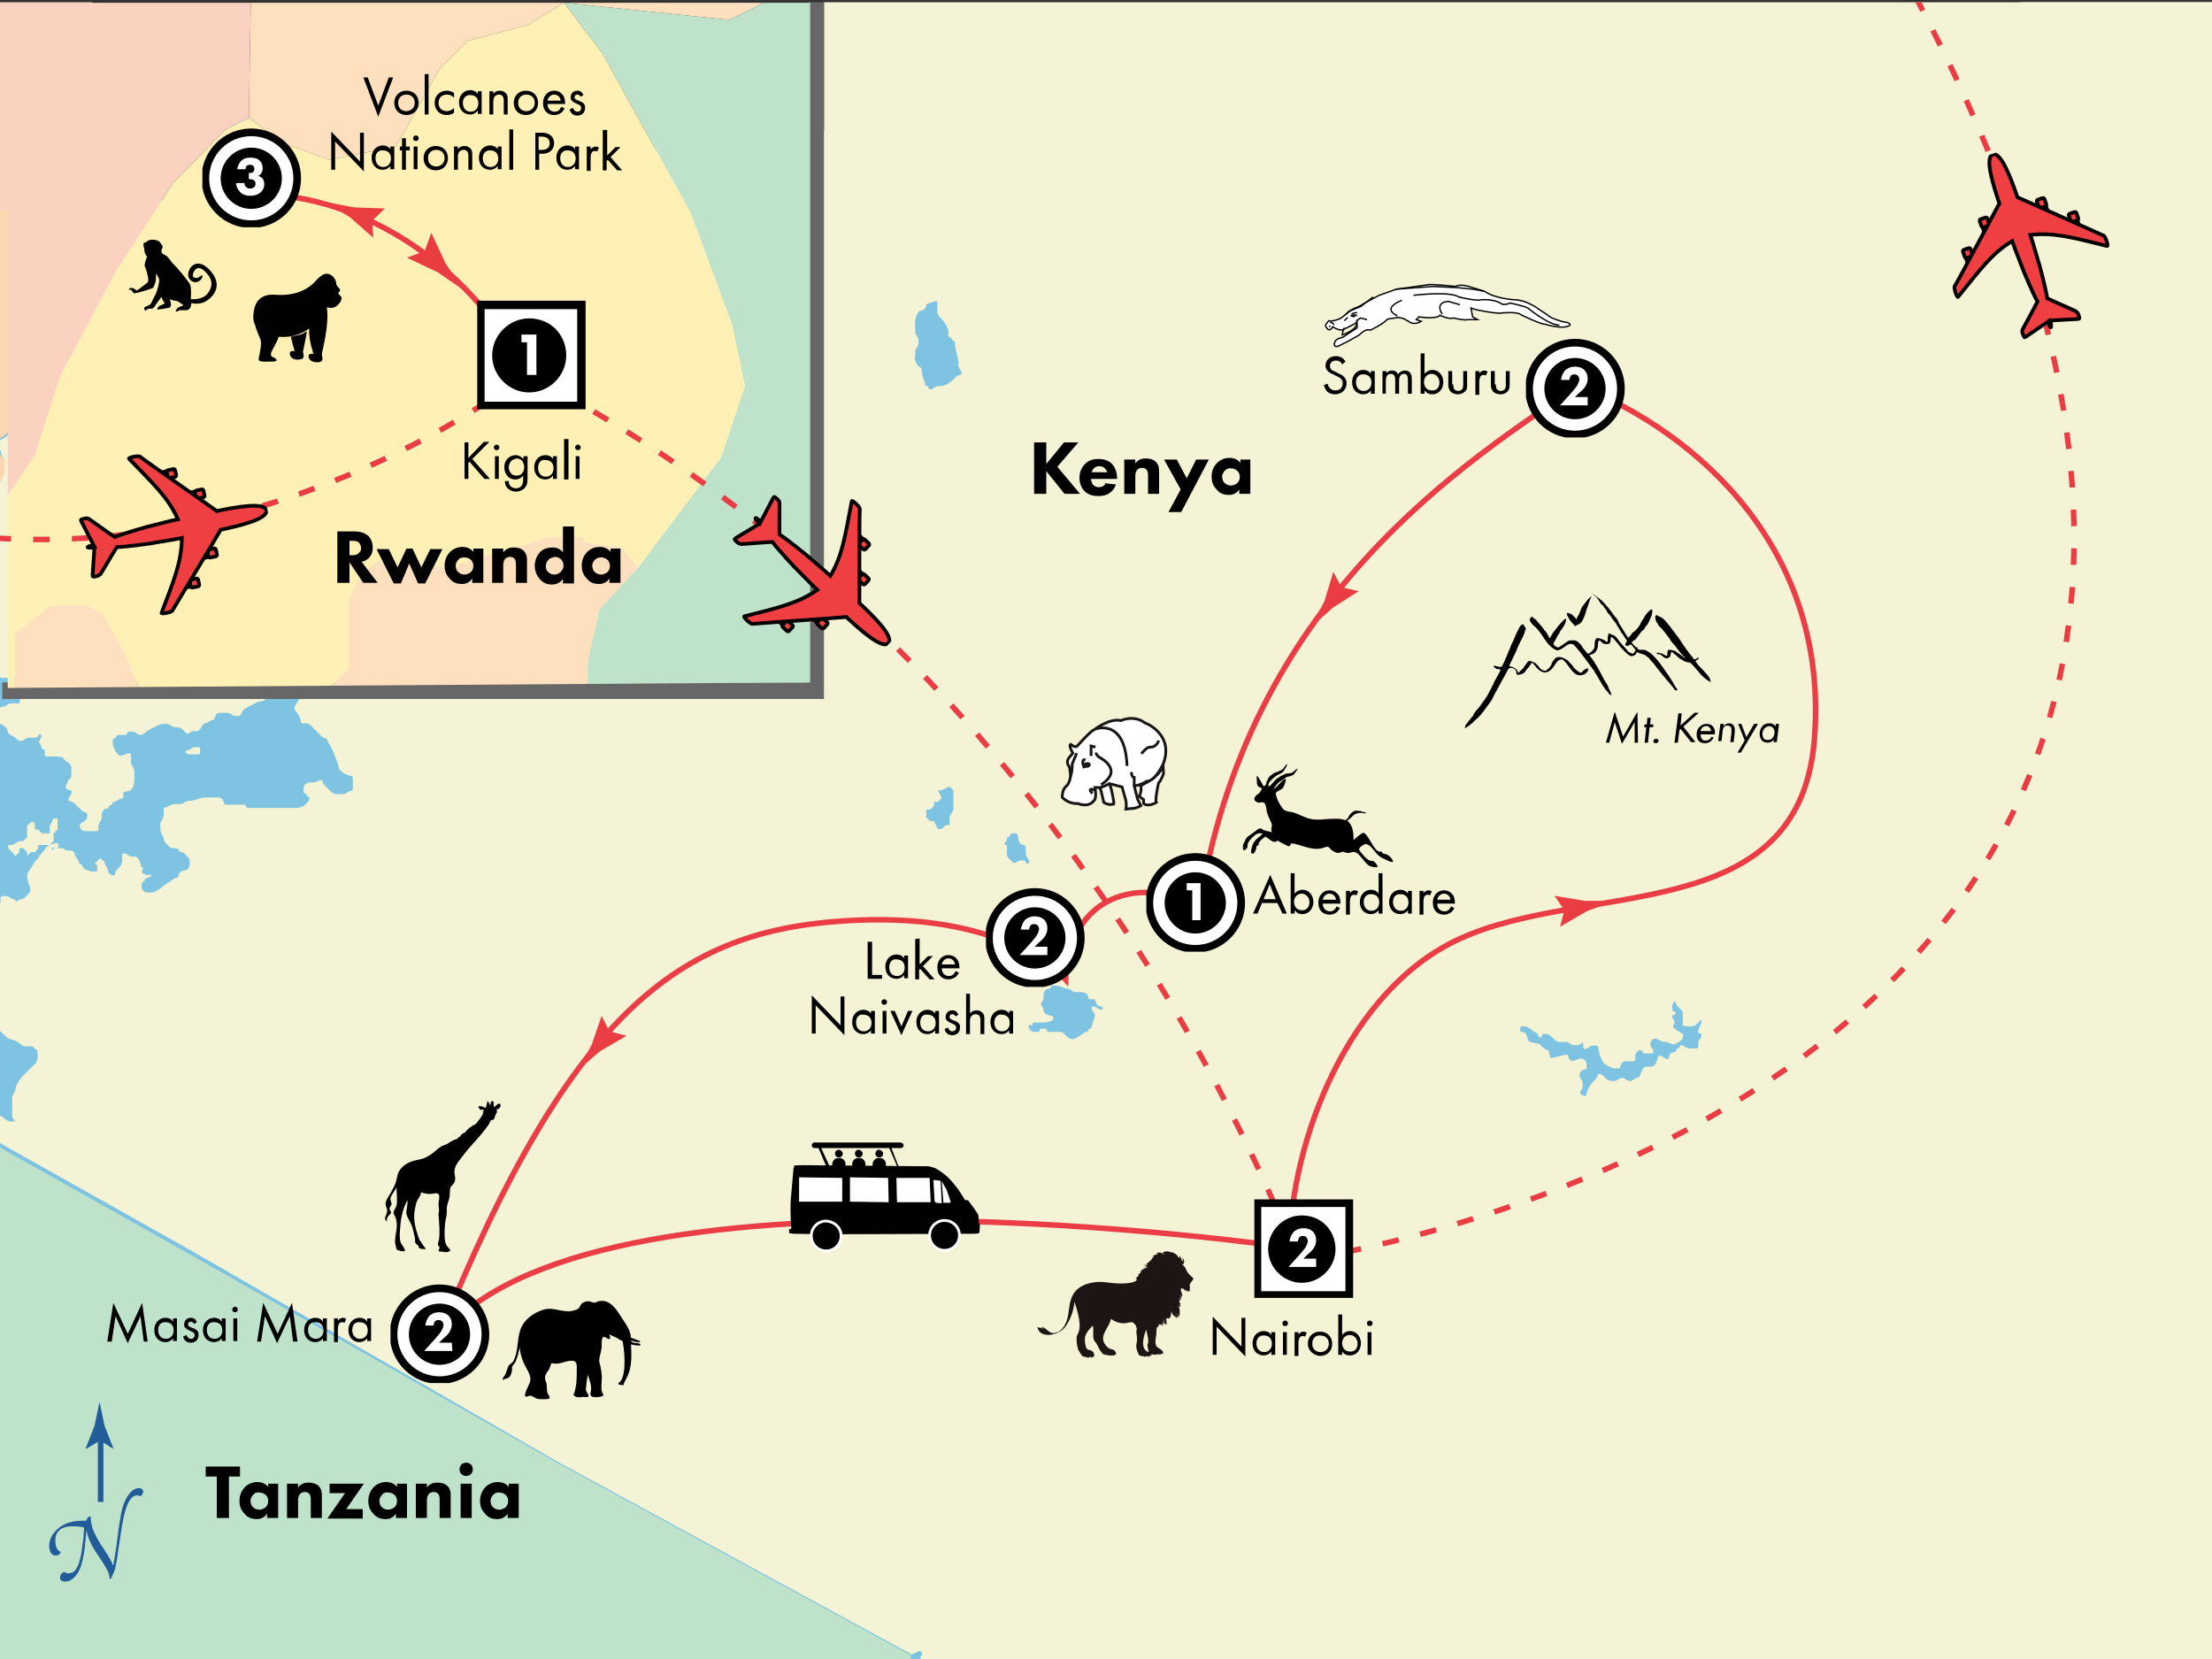 <?xml version="1.0" encoding="utf-8"?>
<!-- Generator: Adobe Illustrator 26.0.2, SVG Export Plug-In . SVG Version: 6.00 Build 0)  -->
<svg version="1.1" xmlns="http://www.w3.org/2000/svg" xmlns:xlink="http://www.w3.org/1999/xlink" x="0px" y="0px"
	 viewBox="0 0 400 300" style="enable-background:new 0 0 400 300;" xml:space="preserve">
<rect x="0" y="0" width="400" height="300" fill="#333333" stroke="none"/>
<style type="text/css">
	.st0{fill:#FFFFFF;stroke:#000000;stroke-width:0.5;}
	.st1{fill:#EF3F43;stroke:#000000;stroke-width:0.5;}
	.st2{fill:#EF3F43;stroke:#000000;stroke-width:0.5;stroke-miterlimit:4;}
	.st3{fill:#EF3F43;stroke:#000000;stroke-width:0.5;stroke-miterlimit:4;}
	.st4{clip-path:url(#SVGID_00000125583780282907385440000000596886325269730492_);}
	.st5{fill:#F4F3D5;}
	.st6{fill:#7EC3E2;}
	.st7{fill:#FED7B3;}
	.st8{fill:#BFE2CA;}
	.st9{fill:none;stroke:#666766;stroke-width:3;stroke-miterlimit:10;}
	.st10{fill:#E93D42;}
	.st11{fill:none;stroke:#EA3D45;}
	.st12{fill:#FFFFFF;}
	.st13{fill:#010101;}
	.st14{fill:#010101;stroke:#FFFFFF;stroke-width:0.5;}
	.st15{fill:#1D1514;}
	.st16{fill:#FFFFFF;stroke:#181617;stroke-width:0.5;}
	.st17{fill:none;stroke:#181617;stroke-width:0.5;}
	.st18{fill:#FFFFFF;stroke:#010101;stroke-width:0.25;}
	.st19{fill:none;stroke:#010101;stroke-width:0.25;}
	.st20{fill:none;stroke:#010101;stroke-width:0.25;stroke-dasharray:4,3;}
	.st21{clip-path:url(#SVGID_00000134936934121567043570000014525586333517861779_);fill:#FEDFBE;}
	.st22{clip-path:url(#SVGID_00000014620278674919119510000015208077700222577847_);fill:#FEDFBE;}
	.st23{clip-path:url(#SVGID_00000016778386063355433810000015434100571647471035_);fill:#BFE2CA;}
	.st24{clip-path:url(#SVGID_00000100346636569277447890000016983726043085630372_);fill:#FFF0B6;}
	.st25{clip-path:url(#SVGID_00000096033983340923436140000012178764691752278685_);fill:#FFF2D1;}
	.st26{clip-path:url(#SVGID_00000017513217297204213190000006486992474979200691_);fill:#FBD2C0;}
	.st27{clip-path:url(#SVGID_00000158009662268345439800000005253793893569398697_);fill:none;}
	.st28{fill:none;stroke:#E93D43;stroke-dasharray:3,4;}
	.st29{fill:#225D9A;}
	.st30{fill:none;stroke:#225D9A;stroke-width:0.998;}
	.st31{fill-rule:evenodd;clip-rule:evenodd;fill:#010101;}
	.st32{fill:#FBD2C0;}
</style>
<symbol  id="City_-_Capital" viewBox="-3.2 -3.2 6.5 6.5">
	<rect x="-3" y="-3" class="st0" width="6" height="6"/>
	<path d="M2.1,0c0-1.2-1-2.2-2.2-2.2s-2.2,1-2.2,2.2s1,2.2,2.2,2.2C1.2,2.2,2.1,1.2,2.1,0z"/>
</symbol>
<symbol  id="New_Symbol" viewBox="-3.2 -3.2 6.5 6.5">
	<circle class="st0" cx="0" cy="0" r="3"/>
	<path d="M2,0c0-1.1-0.9-2-2-2s-2,0.9-2,2s0.9,2,2,2S2,1.1,2,0z"/>
</symbol>
<symbol  id="New_Symbol_2" viewBox="-3.2 -3.2 6.5 6.5">
	<circle class="st0" cx="0" cy="0" r="3"/>
	<path d="M2,0c0-1.1-0.9-2-2-2s-2,0.9-2,2s0.9,2,2,2S2,1.1,2,0z"/>
</symbol>
<symbol  id="New_Symbol_3" viewBox="-3.2 -3.2 6.5 6.5">
	<circle class="st0" cx="0" cy="0" r="3"/>
	<path d="M2,0c0-1.1-0.9-2-2-2s-2,0.9-2,2s0.9,2,2,2S2,1.1,2,0z"/>
</symbol>
<symbol  id="New_Symbol_4" viewBox="-3.2 -3.2 6.5 6.5">
	<circle class="st0" cx="0" cy="0" r="3"/>
	<path d="M2,0c0-1.1-0.9-2-2-2s-2,0.9-2,2s0.9,2,2,2S2,1.1,2,0z"/>
</symbol>
<symbol  id="New_Symbol_5" viewBox="-3.2 -3.2 6.5 6.5">
	<circle class="st0" cx="0" cy="0" r="3"/>
	<path d="M2,0c0-1.1-0.9-2-2-2s-2,0.9-2,2s0.9,2,2,2S2,1.1,2,0z"/>
</symbol>
<symbol  id="Plane_00000060717086467301954280000008868325634658916242_" viewBox="-11.1 -12.7 22.2 25.4">
	<path class="st1" d="M-3.5,3.8c0-0.2-0.1-0.3-0.2-0.3h-0.7c-0.1,0-0.2,0.1-0.2,0.3v0.7c0,0.1,0.1,0.2,0.2,0.2h0.7
		c0.1,0,0.2-0.1,0.2-0.2V3.8z"/>
	
		<rect x="-4.5" y="2.3" transform="matrix(1 -1.891440e-02 1.891440e-02 1 -5.514958e-02 -7.660098e-02)" class="st2" width="0.8" height="1.1"/>
	<path class="st1" d="M-7,0.6c0-0.2-0.1-0.3-0.2-0.3h-0.7c-0.1,0-0.2,0.1-0.2,0.3v0.7c0,0.1,0.1,0.2,0.2,0.2h0.7
		C-7.1,1.5-7,1.4-7,1.3V0.6z"/>
	
		<rect x="-8" y="-0.8" transform="matrix(1 -1.135599e-02 1.135599e-02 1 2.694590e-03 -8.590423e-02)" class="st2" width="0.8" height="1.1"/>
	<path class="st1" d="M3.6,3.8c0-0.2,0.1-0.3,0.2-0.3h0.7c0.1,0,0.2,0.1,0.2,0.3v0.7c0,0.1-0.1,0.2-0.2,0.2H3.8
		c-0.1,0-0.2-0.1-0.2-0.2L3.6,3.8z"/>
	
		<rect x="3.7" y="2.5" transform="matrix(1.004075e-02 -1 1 1.004075e-02 1.241 7.088)" class="st3" width="1.1" height="0.8"/>
	<path class="st1" d="M7.1,0.6c0-0.2,0.1-0.3,0.2-0.3H8c0.1,0,0.2,0.1,0.2,0.3v0.7c0,0.1-0.1,0.2-0.2,0.2H7.3
		c-0.1,0-0.2-0.1-0.2-0.2V0.6z"/>
	<polygon class="st1" points="7.3,-0.8 8,-0.8 8,0.3 7.3,0.3 	"/>
	<path class="st1" d="M-0.1-12.3c0.1,0,0.2,0.6,0.2,0.9c0.5-0.1,2.8-0.8,3.6-1C4-12.5,4-12.4,4-11.9c0,0.3-0.1,0.4-0.2,0.6
		c-0.5,0.5-2.2,2-3.1,2.9c0.2,1,0.5,4.6,0.5,5.8c0,0.5,0.1,1.7,0.1,3.1c3.2-0.7,5.5-2.3,9.4-4.8c0.2-0.1,0.2,1.4,0,1.5
		c-1.1,1-8.6,8-9.4,8.7c0,2.6-0.1,6.6-1.3,6.6s-1.3-4-1.3-6.6c-0.8-0.7-8.3-7.8-9.4-8.7c-0.2-0.2-0.2-1.7,0-1.5
		c4,2.5,6.2,4.1,9.4,4.8c0-1.4,0.1-2.6,0.1-3.1c0-1.2,0.3-4.8,0.5-5.8c-0.9-0.9-2.7-2.5-3.1-2.9C-4-11.5-4-11.6-4-11.9
		c0-0.5,0-0.6,0.3-0.5c0.8,0.2,3.2,0.9,3.6,1C-0.3-11.8-0.2-12.3-0.1-12.3z"/>
</symbol>
<g id="Layer_1">
	<g id="Layer_21">
	</g>
	<g id="Layer_1_00000037681215161672083110000009133317613800232620_">
	</g>
	<g id="Layer_22">
	</g>
	<g id="Layer_2_00000034060164944467579670000003516717147870237118_">
		<g id="Arrow_3_">
		</g>
		<g id="Arrow_2_">
		</g>
		<g id="Airport_1_">
		</g>
		<g id="Airport">
		</g>
		<g id="Plane_1_">
		</g>
		<g id="Plane">
		</g>
		<g id="City_-_Overnight_5_">
		</g>
		<g id="Arrow_1_">
		</g>
		<g id="Arrow">
		</g>
	</g>
	<g id="places">
		<g id="City_-_Overnight_3_">
		</g>
		<g id="City_1_">
		</g>
		<g id="City_-_Overnight_1_">
		</g>
		<g id="City">
		</g>
		<g id="City_-_Overnight">
		</g>
	</g>
	<g id="Layer_4">
		<g id="Arrow_4_">
		</g>
	</g>
	<g id="Layer_23">
	</g>
</g>
<g id="Layer_2">
	<g>
		<defs>
			<rect id="SVGID_1_" y="0.4" width="400" height="300"/>
		</defs>
		<clipPath id="SVGID_00000034809077919293758900000009552916692581699738_">
			<use xlink:href="#SVGID_1_"  style="overflow:visible;"/>
		</clipPath>
		<g id="Layer_24" style="clip-path:url(#SVGID_00000034809077919293758900000009552916692581699738_);">
			<g>
				<g>
					<rect x="149" y="-13.8" class="st5" width="254.9" height="47"/>
					<polygon class="st6" points="-2.5,342.3 -2.5,36.3 403.5,36.3 403.5,342.3 -2.1,342.3 					"/>
					<path class="st7" d="M0.8,85.8V83l-0.7-0.7l-0.7-2.1v-0.7l1.4-0.7l0.7-0.7l0.7-1.4v-1.4l0.7-2.7L5,67.1l-0.1-4.4L8,61.5l0.8-1
						h1.5h2.2c0,0,1.2-0.6,1.3-0.6c0,0,0,0,0.1,0c0.1-0.5,0.4-0.9,0.8-1.2l0.2-0.3c0-0.1,0.5-1.3,1-1.9c0,0,0.5-0.5,0.6-0.6v-0.2
						c0-0.6,0.2-1.3,0.6-1.8c-0.1-0.1-0.6-2.3-0.6-2.3c0-0.6,0.2-1.5,0.7-2l0.7-0.7c0,0,0.2,0,0.3,0c0.3-0.4,0.7-0.7,1.3-0.7
						c0,0,1.4,0,1.5,0c0.2-0.1,0.7-0.2,1.2-0.4c0.3-0.5,1.1-0.9,1.1-0.9l2-1.4c0,0,0.1-0.1,0.2-0.2c0.1-0.2,0.3-0.6,0.4-0.9V43
						c0-0.3,0-1.1,1.6-2.1c0,0,1.2-0.8,1.1-0.8l0.4-1.4l0.2-0.8c0-0.4,0.1-1.3,0.2-1.6H-2.5v53l2.6-2.2L0.8,85.8z"/>
					<path class="st8" d="M191.5,314.8l-21.9-13l-2.9-1.6c0.1,0.2,0.2,0.4,0.2,0.5c0,0.2,0.2,0.3,0.3,0.3c0.2,0,0.5,0.2,0.7,0.3
						c0.2,0.2,0.5,0.3,0.7,0.3s0.5,0,0.7,0s0.3,0.2,0.3,0.3c0,0.2,0.2,0.5,0.3,0.7c0.2,0.2,0.6,0.5,1,0.7s0.8,0.5,1,0.7
						s0.5,0.6,0.7,1s0.5,0.8,0.7,1s0.3,0.8,0.3,1.4s0.2,1.3,0.3,1.7c0.2,0.4,0.3,0.8,0.3,1s0,0.5,0,0.7s0,0.7,0,1c0,0.4,0,1,0,1.4
						s-0.2,1-0.3,1.4c-0.2,0.4-0.5,0.8-0.7,1s-0.3,0.5-0.3,0.7s-0.2,0.3-0.3,0.3c-0.2,0-0.3,0.5-0.3,1c0,0.6-0.2,1.3-0.3,1.7
						c-0.2,0.4-0.5,0.8-0.7,1s-0.3,0.5-0.3,0.7s-0.2,0.8-0.3,1.4c-0.2,0.6-0.3,1.2-0.3,1.4c0,0.2,0,0.5,0,0.7s0,0.5,0,0.7
						s0.2,0.5,0.3,0.7c0.2,0.2,0.3,0.5,0.3,0.7s0,0.5,0,0.7s-0.2,0.3-0.3,0.3c-0.2,0-0.5,0.2-0.7,0.3c-0.2,0.2-0.5,0.6-0.7,1
						s-0.5,0.8-0.7,1s-0.2,0.3,0,0.3s0.3,0.2,0.3,0.3c0,0.2,0,0.5,0,0.7s-0.2,0.5-0.3,0.7c-0.2,0.2-0.5,0.3-0.7,0.3
						s-0.5,0.2-0.7,0.3c-0.2,0.2-0.3,0.7-0.3,1c0,0.4,0,0.8,0,1s0,0.5,0,0.7s-0.3,0.5-0.7,0.7s-0.7,0.5-0.7,0.7s-0.2,0.5-0.3,0.7
						c-0.2,0.2-0.5,0.7-0.7,1c-0.2,0.4-0.5,0.7-0.7,0.7s-0.5,0-0.7,0s-0.7-0.2-1-0.3c-0.4-0.2-0.8-0.3-1-0.3s-0.6,0.2-1,0.3
						c-0.4,0.2-0.8,0.3-1,0.3s-0.5,0-0.7,0s-0.5-0.2-0.7-0.3c-0.2-0.2-0.3-0.6-0.3-1s0-0.8,0-1s0.2-0.5,0.3-0.7
						c0.2-0.2,0.3-0.5,0.3-0.7s0.2-0.5,0.3-0.7c0.2-0.2,0.3-0.5,0.3-0.7s0-0.5,0-0.7s0-0.6,0-1s0.2-0.7,0.3-0.7
						c0.2,0,0.3-0.2,0.3-0.3c0-0.2,0.3-0.3,0.7-0.3s0.8,0.2,1,0.3c0.2,0.2,0.8,0.3,1.4,0.3c0.6,0,1.2,0,1.4,0s0.3,0.2,0.3,0.3
						c0,0.2,0,0.5,0,0.7s0.2,0.5,0.3,0.7c0.2,0.2,0.5,0.3,0.7,0.3s0.5-0.2,0.7-0.3c0.2-0.2,0.3-0.5,0.3-0.7s0.2-0.6,0.3-1
						c0.2-0.4,0.3-1,0.3-1.4s0-0.8,0-1s-0.2-0.6-0.3-1c-0.2-0.4-0.5-0.8-0.7-1s-0.6-0.6-1-1s-0.8-0.8-1-1s-0.5-0.3-0.7-0.3
						s-0.5-0.2-0.7-0.3c-0.2-0.2-0.3-0.5-0.3-0.7s0-0.5,0-0.7s0-0.5,0-0.7s0-0.6,0-1s0-0.8,0-1s-0.2-0.7-0.3-1
						c-0.2-0.4-0.3-0.8-0.3-1s0.2-0.5,0.3-0.7c0.2-0.2,0.5-0.5,0.7-0.7s0.3-0.5,0.3-0.7s-0.2-0.5-0.3-0.7c-0.2-0.2-0.3-0.5-0.3-0.7
						s0-0.5,0-0.7s-0.2-0.5-0.3-0.7c-0.2-0.2-0.3-0.5-0.3-0.7s-0.2-0.5-0.3-0.7c-0.2-0.2-0.3-0.5-0.3-0.7s0-0.7,0-1c0-0.4,0-0.8,0-1
						s0-0.5,0-0.7s-0.2-1-0.3-1.7c-0.2-0.8-0.2-1.7,0-2c0.2-0.4,0.5-0.7,0.7-0.7s0.3-0.2,0.3-0.3c0-0.2,0-0.6,0-1s0.2-0.7,0.3-0.7
						c0.2,0,0.6-0.2,1-0.3c0.4-0.2,0.8-0.5,1-0.7s0.3-0.5,0.3-0.7s0.2-0.3,0.3-0.3c0.2,0,0.3-0.2,0.3-0.3c0-0.2,0-0.3,0-0.3
						s0-0.2,0-0.3v-0.1l-64.3-35l-66.3-37.6L-2.7,206v136.4h242.8L191.5,314.8z"/>
					<path class="st5" d="M100.6,264.2l64.3,35c0.1-0.1,0.2-0.2,0.3-0.2c0.2,0,0.5-0.2,0.7-0.3c0.2-0.2,0.5-0.2,0.7,0s0.2,0.5,0,0.7
						s-0.2,0.5,0,0.7c0,0,0,0,0,0.1l3,1.6l21.9,13l48.9,27.6h18.2c0.1-0.2,0.1-0.8,0.2-0.9c0.2-0.4,0.5-0.8,0.7-1s0.3-0.5,0.3-0.7
						s0.2-0.3,0.3-0.3c0.2,0,0.3-0.3,0.3-0.7c0-0.4,0.2-1,0.3-1.4c0.2-0.4,0.3-0.8,0.3-1s0.2-0.5,0.3-0.7c0.2-0.2,0.5-0.3,0.7-0.3
						s0.5,0,0.7,0s0.6,0.3,1,0.7c0.4,0.4,0.8,0.7,1,0.7s0.5,0,0.7,0s0.8,0.2,1.4,0.3c0.6,0.2,1.2,0.3,1.4,0.3c0.2,0,0.5,0.2,0.7,0.3
						c0.2,0.2,0.3,0.5,0.3,0.7s-0.2,0.5-0.3,0.7c-0.2,0.2-0.5,0.5-0.7,0.7s-0.3,0.5-0.3,0.7s-0.2,0.5-0.3,0.7
						c-0.2,0.2-0.5,0.5-0.7,0.7c0,0-0.1,0.5-0.1,0.6h136.5V-3.6L29.8,36.3c-0.1,0.3-0.2,1.2-0.2,1.6l-0.2,0.8L29,40.1l-1.1,0.8
						c-1.6,1.1-1.6,1.9-1.6,2.1v1.4c-0.1,0.3-0.3,0.7-0.4,0.9c-0.1,0.1-0.2,0.2-0.2,0.2s-2.1,1.4-2,1.4c0,0-0.9,0.4-1.1,0.9
						c-0.5,0.2-1,0.3-1.2,0.4c-0.1,0-1.5,0-1.5,0c-0.5,0-1,0.3-1.3,0.7c-0.2,0-0.3,0-0.3,0l-0.7,0.7c-0.5,0.5-0.7,1.4-0.7,2
						c0,0,0.6,2.2,0.6,2.3c-0.4,0.5-0.6,1.2-0.6,1.8c0,0,0,0.1,0,0.2c-0.1,0.1-0.6,0.6-0.6,0.6c-0.6,0.6-1,1.8-1,1.9l-0.2,0.3
						c-0.4,0.2-0.7,0.7-0.8,1.2h-0.1l-1.3,0.6h-2.2H9.2l-0.8,1l-3.2,1.4l0.1,4.4l-2.1,5.5l-0.7,2.7v1.4l-0.7,1.4L1.1,79l-1.4,0.7
						v0.7l0.7,2.1L0.8,83v2.7l-0.7,1.4l-2.6,2.2v33.3c0.1-0.1,0.4-0.2,0.6-0.3c0.4-0.2,0.8-0.3,1-0.3s0.5,0.2,0.7,0.3
						c0.2,0.2,0.5,0.3,0.7,0.3s0.5,0,0.7,0s0.5-0.2,0.7-0.3c0.2-0.2,0.5-0.3,0.7-0.3s0.3,0.2,0.3,0.3c0,0.2,0,0.5,0,0.7s0,0.5,0,0.7
						s0,0.5,0,0.7s-0.2,0.3-0.3,0.3c-0.2,0-0.5,0.2-0.7,0.3c-0.2,0.2-0.5,0.3-0.7,0.3s-0.3,0.2-0.3,0.3c0,0.2,0.2,0.3,0.3,0.3
						c0.2,0,0.5,0,0.7,0s0.5,0,0.7,0s0.5,0,0.7,0s0.3,0.2,0.3,0.3c0,0.2,0,0.5,0,0.7s-0.2,0.3-0.3,0.3c-0.2,0-0.5,0-0.7,0
						s-0.5,0-0.7,0s-0.5,0.2-0.7,0.3c-0.2,0.2-0.5,0.3-0.7,0.3s-0.6,0.2-1,0.3c-0.4,0.2-0.7,0.5-0.7,0.7s0,0.5,0,0.7
						s0.2,0.5,0.3,0.7c0.2,0.2,0.6,0.5,1,0.7s0.8,0.5,1,0.7s0.3,0.5,0.3,0.7s0.3,0.5,0.7,0.7s0.8,0.5,1,0.7s0.5,0.3,0.7,0.3
						c0.2,0,0.5-0.2,0.7-0.3c0.2-0.2,0.5-0.3,0.7-0.3s0.6,0,1,0s0.7-0.2,0.7-0.3c0-0.2,0.2-0.3,0.3-0.3c0.2,0,0.3,0.2,0.3,0.3
						c0,0.2-0.2,0.5-0.3,0.7c-0.2,0.2-0.2,0.5,0,0.7s0.3,0.5,0.3,0.7s0.2,0.3,0.3,0.3c0.2,0,0.3,0.2,0.3,0.3c0,0.2,0,0.5,0,0.7
						s0.2,0.3,0.3,0.3c0.2,0,1,0,1.7,0c0.8,0,1.4,0.2,1.4,0.3s0.3,0.5,0.7,0.7s0.7,0.6,0.7,1s0,1,0,1.4s-0.2,0.7-0.3,0.7
						c-0.2,0-0.3,0.2-0.3,0.3c0,0.2-0.2,0.5-0.3,0.7c-0.2,0.2-0.2,0.5,0,0.7s0.5,0.3,0.7,0.3s0.3,0.2,0.3,0.3c0,0.2-0.2,0.5-0.3,0.7
						c-0.2,0.2-0.3,0.5-0.3,0.7s0.2,0.3,0.3,0.3c0.2,0,0.5,0.2,0.7,0.3c0.2,0.2,0.5,0.5,0.7,0.7s0.5,0.5,0.7,0.7s0.5,0.3,0.7,0.3
						s0.3,0.3,0.3,0.7s-0.3,0.8-0.7,1s-0.7,0.5-0.7,0.7s0.2,0.5,0.3,0.7c0.2,0.2,0.5,0.3,0.7,0.3s0.5,0,0.7,0c0.2,0,0.5,0,0.7,0
						s0.5,0,0.7,0s0.3-0.2,0.3-0.3c0-0.2,0-0.5,0-0.7s0.2-0.5,0.3-0.7c0.2-0.2,0.3-0.5,0.3-0.7s0-0.5,0-0.7s0.2-0.5,0.3-0.7
						c0.2-0.2,0.5-0.3,0.7-0.3s0.3-0.2,0.3-0.3c0-0.2,0.2-0.3,0.3-0.3c0.2,0,0.3-0.2,0.3-0.3c0-0.2,0.2-0.3,0.3-0.3
						c0.2,0,0.5-0.2,0.7-0.3c0.2-0.2,0.5-0.3,0.7-0.3s0.3-0.2,0.3-0.3c0-0.2,0-0.5,0-0.7s0.3-0.3,0.7-0.3c0.4,0,0.8-0.3,1-0.7
						s0.3-1,0.3-1.4s0-1,0-1.4s-0.2-0.8-0.3-1c-0.2-0.2-0.3-0.5-0.3-0.7s0-0.5,0-0.7s0-0.5,0-0.7s-0.2-0.3-0.3-0.3
						c-0.2,0-0.7,0.2-1,0.3c-0.4,0.2-0.8,0.2-1,0s-0.5-0.6-0.7-1s-0.3-0.8-0.3-1s0-0.5,0-0.7s0.2-0.3,0.3-0.3c0.2,0,0.3-0.2,0.3-0.3
						c0-0.2,0.3-0.3,0.7-0.3c0.4,0,0.8,0,1,0s0.3-0.2,0.3-0.3c0-0.2,0.2-0.3,0.3-0.3c0.2,0,0.5,0,0.7,0s0.5,0.2,0.7,0.3
						c0.2,0.2,0.5,0.3,0.7,0.3s0.5-0.2,0.7-0.3c0.2-0.2,0.6-0.5,1-0.7s1-0.5,1.4-0.7s0.8-0.3,1-0.3s0.5,0,0.7,0s0.5,0.2,0.7,0.3
						c0.2,0.2,0.6,0.3,1,0.3s0.8,0.2,1,0.3c0.2,0.2,0.5,0.5,0.7,0.7s0.5,0.2,0.7,0s0.5-0.3,0.7-0.3s0.5,0,0.7,0s0.5-0.3,0.7-0.7
						s0.5-0.7,0.7-0.7s0.5-0.2,0.7-0.3c0.2-0.2,0.5-0.3,0.7-0.3s0.3-0.2,0.3-0.3c0-0.2,0.2-0.5,0.3-0.7c0.2-0.2,0.5-0.3,0.7-0.3
						s0.5,0,0.7,0s0.5,0,0.7,0s0.5,0.2,0.7,0.3c0.2,0.2,0.6,0.3,1,0.3s0.7-0.2,0.7-0.3c0-0.2,0.2-0.5,0.3-0.7c0.2-0.2,0.6-0.5,1-0.7
						s1-0.5,1.4-0.7s0.8-0.3,1-0.3s0.5-0.2,0.7-0.3c0.2-0.2,0.3-0.5,0.3-0.7s0.2-0.5,0.3-0.7c0.2-0.2,0.5-0.3,0.7-0.3s0.5,0,0.7,0
						s0.5,0,0.7,0s0.7,0.2,1,0.3c0.4,0.2,0.8,0.3,1,0.3s0.5-0.2,0.7-0.3c0.2-0.2,0.5-0.5,0.7-0.7s0.3-0.2,0.3,0s0,0.5,0,0.7
						s0,0.5,0,0.7s-0.2,0.5-0.3,0.7c-0.2,0.2-0.5,0.7-0.7,1c-0.2,0.4-0.2,0.8,0,1s0.5,0.6,0.7,1s0.3,0.8,0.3,1s0.2,0.3,0.3,0.3
						s0.5,0,0.7,0s0.5,0.2,0.7,0.3c0.2,0.2,0.5,0.5,0.7,0.7s0.5,0.5,0.7,0.7s0.5,0.5,0.7,0.7s0.5,0.3,0.7,0.3s0.3,0.2,0.3,0.3
						c0,0.2,0.2,0.5,0.3,0.7c0.2,0.2,0.6,1,0.9,1.8l0.2,0.5c0.3,0.8,0.6,1.6,0.6,1.8s0.2,0.5,0.3,0.7c0.2,0.2,0.6,0.5,1,0.7
						s0.8,0.3,1,0.3s0.3,0.2,0.3,0.3c0,0.2,0,0.5,0,0.7s0,0.5,0,0.7s0,0.5,0,0.7s-0.2,0.3-0.3,0.3c-0.2,0-0.5,0.2-0.7,0.3
						c-0.2,0.2-0.5,0.3-0.7,0.3s-0.5,0-0.7,0s-0.5,0-0.7,0s-0.5-0.2-0.7-0.3c-0.2-0.2-0.5-0.5-0.7-0.7s-0.5-0.5-0.7-0.7
						s-0.3-0.5-0.3-0.7s-0.3-0.2-0.7,0s-0.8,0.3-1,0.3s-0.5,0-0.7,0s-0.5,0.2-0.7,0.3c-0.2,0.2-0.3,0.5-0.3,0.7s0,0.5,0,0.7
						s0.2,0.3,0.3,0.3s0.3,0.2,0.3,0.3c0,0.2,0.2,0.3,0.3,0.3c0.2,0,0.2,0.3,0,0.7s-0.7,0.8-1,1c-0.4,0.2-1,0.3-1.4,0.3s-0.8,0-1,0
						s-0.5,0-0.7,0s-0.5,0-0.7,0s-0.8,0-1.4,0c-0.6,0-1.6,0-2.4,0c-0.8,0-1.5,0-1.7,0s-0.5,0-0.7,0s-0.3-0.2-0.3-0.3
						c0-0.2-0.2-0.3-0.3-0.3c-0.2,0-0.5,0-0.7,0s-0.7,0-1,0c-0.4,0-0.8,0-1,0s-0.5,0-0.7,0s-0.3-0.2-0.3-0.3c0-0.2-0.2-0.5-0.3-0.7
						c-0.2-0.2-0.5-0.3-0.7-0.3s-0.5,0-0.7,0s-0.5,0-0.7,0s-0.7,0-1,0c-0.4,0-1,0.2-1.4,0.3c-0.4,0.2-1,0.3-1.4,0.3s-0.8,0.2-1,0.3
						c-0.2,0.2-0.5,0.3-0.7,0.3s-0.6,0-1,0s-0.8,0.2-1,0.3c-0.2,0.2-0.5,0.3-0.7,0.3s-0.3,0.1-0.3,0.3s0,0.7,0,1
						c0,0.4-0.2,0.8-0.3,1c-0.2,0.2-0.3,0.5-0.3,0.7s0,0.6,0,1s0.2,0.8,0.3,1c0.2,0.2,0.3,0.5,0.3,0.7s0.2,0.5,0.3,0.7
						c0.2,0.2,0.5,0.5,0.7,0.7s0.6,0.3,1,0.3s0.7,0.1,0.7,0.3s0.2,0.3,0.3,0.3c0.2,0,0.5,0.2,0.7,0.3c0.2,0.2,0.5,0.5,0.7,0.7
						s0.3,0.5,0.3,0.7s0,0.5,0,0.7s-0.2,0.5-0.3,0.7c-0.2,0.2-0.5,0.3-0.7,0.3s-0.5,0.2-0.7,0.3c-0.2,0.2-0.3,0.5-0.3,0.7
						s-0.2,0.3-0.3,0.3c-0.2,0-0.5,0.2-0.7,0.3c-0.2,0.2-0.7,0.5-1,0.7c-0.4,0.2-0.8,0.5-1,0.7s-0.6,0.5-1,0.7s-0.8,0.3-1,0.3
						s-0.5,0-0.7,0s-0.5-0.2-0.7-0.3c-0.2-0.2-0.3-0.6-0.3-1s0.2-0.7,0.3-0.7c0.2,0,0.3-0.2,0.3-0.3c0-0.2,0.2-0.3,0.3-0.3
						c0.2,0,0.5-0.2,0.7-0.3c0.2-0.2,0.2-0.3,0-0.3s-0.5,0-0.7,0s-0.5-0.2-0.7-0.3c-0.2-0.2-0.2-0.5,0-0.7s0.2-0.3,0-0.3
						s-0.3-0.2-0.3-0.3c0-0.2-0.2-0.6-0.3-1c-0.2-0.4-0.5-0.7-0.7-0.7s-0.5,0-0.7,0s-0.5-0.2-0.7-0.3c-0.2-0.2-0.5-0.3-0.7-0.3
						s-0.3,0.2-0.3,0.3c0,0.2,0,0.6,0,1s-0.2,0.8-0.3,1c-0.2,0.2-0.5,0.5-0.7,0.7s-0.3,0.5-0.3,0.7s-0.2,0.3-0.3,0.3
						c-0.2,0-0.5-0.2-0.7-0.3c-0.2-0.2-0.3-0.5-0.3-0.7s-0.2-0.5-0.3-0.7c-0.2-0.2-0.3-0.5-0.3-0.7s-0.2-0.3-0.3-0.3
						c-0.2,0-0.3-0.2-0.3-0.3c0-0.2-0.2-0.2-0.3,0c-0.2,0.2-0.5,0.5-0.7,0.7s-0.2,0.3,0,0.3s0.3,0.2,0.3,0.3c0,0.2,0,0.5,0,0.7
						s-0.2,0.3-0.3,0.3c-0.2,0-0.5,0-0.7,0s-0.6-0.2-1-0.3c-0.4-0.2-0.7-0.5-0.7-0.7s-0.2-0.3-0.3-0.3c-0.2,0-0.3-0.2-0.3-0.3
						c0-0.2-0.2-0.5-0.3-0.7c-0.2-0.2-0.5-0.5-0.7-0.7c0,0-0.1-0.1-0.1-0.2H13l-0.3-0.5H12l-0.9-0.4c-0.1,0-0.3-0.1-0.6,0.1
						c-0.2,0.1-0.7,0.3-1,0.1c-0.1-0.1-0.2-0.2-0.2-0.3v-0.1c0,0,0.1-0.3,0.3-0.5c-0.2,0.1-0.5,0.2-0.5,0.2
						c-0.3,0.2-0.7,0.6-0.9,0.9c0,0-0.3,0.4-0.5,0.7H7.4c0,0.1-0.1,0.1-0.1,0.2c-0.2,0.2-0.5,0.5-0.7,0.7s-0.5,0.6-0.7,1
						s-0.5,0.8-0.7,1s-0.3,0.7-0.3,1c0,0.4,0.2,1,0.3,1.4c0.2,0.4,0.3,0.8,0.3,1s-0.2,0.5-0.3,0.7c-0.2,0.2-0.5,0.5-0.7,0.7
						s-0.5,0.3-0.7,0.3s-0.5,0.2-0.7,0.3c-0.2,0.2-0.3,0.2-0.3,0s-0.2-0.3-0.3-0.3c-0.2,0-0.5-0.2-0.7-0.3c-0.2-0.2-0.6-0.3-1-0.3
						s-0.7,0.2-0.7,0.3c0,0.2,0,0.5,0,0.7s-0.2,0.7-0.3,1c-0.2,0.4-0.5,0.7-0.7,0.7s-0.5-0.2-0.7-0.3c-0.2-0.2-0.5-0.3-0.7-0.3h-0.2
						v21.2h0.2c0.2,0,0.5,0.2,0.7,0.3c0.2,0.2,0.5,0.3,0.7,0.3s0.5,0.2,0.7,0.3c0.2,0.2,0.6,0.6,1,1s0.8,0.7,1,0.7s0.6,0.2,1,0.3
						c0.4,0.2,0.8,0.5,1,0.7c0.2,0.2,0.5,0.3,0.7,0.3s0.7,0,1,0c0.4,0,0.7,0.2,0.7,0.3c0,0.2,0.2,0.3,0.3,0.3c0.2,0,0.3,0.2,0.3,0.3
						c0,0.2,0,0.5,0,0.7s0,0.5,0,0.7s-0.2,0.5-0.3,0.7c-0.2,0.2-0.5,0.5-0.7,0.7s-0.5,0.5-0.7,0.7s-0.6,0.6-1,1s-0.8,1-1,1.4
						s-0.3,0.8-0.3,1s-0.2,0.5-0.3,0.7c-0.2,0.2-0.3,0.7-0.3,1c0,0.4,0,0.8,0,1s0,0.5,0,0.7s0,0.5,0,0.7s0,0.5,0,0.7
						s0.2,0.5,0.3,0.7c0.2,0.2,0.2,0.3,0,0.3s-0.5,0-0.7,0s-0.5-0.2-0.7-0.3c-0.2-0.2-0.6-0.5-1-0.7s-1-0.5-1.4-0.7
						s-0.7-0.5-0.7-0.7s-0.2-0.2-0.3,0h-0.2v4.9L34.3,226L100.6,264.2z M274.9,185.9c0-0.2,0.2-0.3,0.3-0.3c0.2,0,0.3,0,0.3,0
						s0.2,0,0.3,0c0.2,0,0.5,0.2,0.7,0.3c0.2,0.2,0.7,0.5,1,0.7c0.4,0.2,0.7,0.5,0.7,0.7s0.2,0.3,0.3,0.3c0.2,0,0.3-0.2,0.3-0.3
						c0-0.2,0.2-0.3,0.3-0.3c0.2,0,0.5,0,0.7,0s0.6,0.3,1,0.7s0.8,0.7,1,0.7s0.5,0,0.7,0s0.5,0,0.7,0s0.5,0.2,0.7,0.3
						c0.2,0.2,0.5,0.3,0.7,0.3s0.5,0,0.7,0s0.5-0.2,0.7-0.3c0.2-0.2,0.3-0.2,0.3,0s0,0.5,0,0.7s0.2,0.3,0.3,0.3
						c0.2,0,0.5-0.2,0.7-0.3c0.2-0.2,0.5-0.3,0.7-0.3s0.5,0,0.7,0s0.3,0.2,0.3,0.3c0,0.2,0.2,0.8,0.3,1.4c0.2,0.6,0.5,1.2,0.7,1.4
						s0.7,0.5,1,0.7c0.4,0.2,0.8,0.3,1,0.3s0.5,0,0.7,0s0.3-0.2,0.3-0.3c0-0.2,0.2-0.5,0.3-0.7c0.2-0.2,0.5-0.3,0.7-0.3s0.5,0,0.7,0
						s0.5,0,0.7,0s0.3-0.2,0.3-0.3c0-0.2,0-0.5,0-0.7s0.2-0.5,0.3-0.7c0.2-0.2,0.5-0.3,0.7-0.3s0.3,0.2,0.3,0.3
						c0,0.2,0.2,0.3,0.3,0.3c0.2,0,0.5,0,0.7,0s0.5,0,0.7,0s0.3-0.2,0.3-0.3c0-0.2-0.1-0.5-0.3-0.7c-0.2-0.2-0.3-0.5-0.3-0.7
						s0.2-0.5,0.3-0.7c0.2-0.2,0.5-0.3,0.7-0.3s0.5,0.2,0.7,0.3c0.2,0.2,0.7,0.3,1,0.3c0.4,0,0.8,0.2,1,0.3c0.2,0.2,0.6,0.2,1,0
						s0.8-0.5,1-0.7s0.3-0.5,0.3-0.7s-0.3-0.5-0.7-0.7c-0.4-0.2-0.8-0.5-1-0.7s-0.2-0.5,0-0.7s0.2-0.5,0-0.7s-0.3-0.5-0.3-0.7
						s0.2-0.3,0.3-0.3c0.2,0,0.3-0.2,0.3-0.3c0-0.2-0.2-0.3-0.3-0.3c-0.2,0-0.3-0.2-0.3-0.3c0-0.2,0-0.5,0-0.7s0.2-0.5,0.3-0.7
						c0.2-0.2,0.3-0.2,0.3,0s0.2,0.5,0.3,0.7c0.2,0.2,0.5,0.5,0.7,0.7s0.3,0.5,0.3,0.7s0,0.6,0,1s0,0.8,0,1s0.3,0.3,0.7,0.3
						c0.4,0,0.8,0,1,0s0.5-0.2,0.7-0.3c0.2-0.2,0.5-0.5,0.7-0.7s0.3-0.2,0.3,0s-0.1,0.7-0.3,1c-0.2,0.4-0.3,0.8-0.3,1
						s0.2,0.3,0.3,0.3c0.2,0,0.3,0.2,0.3,0.3c0,0.2-0.1,0.5-0.3,0.7c-0.2,0.2-0.3,0.5-0.3,0.7s0,0.5,0,0.7s-0.2,0.3-0.3,0.3
						c-0.2,0-0.5,0-0.7,0s-0.5,0-0.7,0s-0.5-0.2-0.7-0.3c-0.2-0.2-0.5-0.3-0.7-0.3s-0.3,0.2-0.3,0.3c0,0.2-0.2,0.3-0.3,0.3
						c-0.2,0-0.3,0.2-0.3,0.3c0,0.2-0.2,0.3-0.3,0.3c-0.2,0-0.5,0.2-0.7,0.3c-0.2,0.2-0.3,0.5-0.3,0.7s-0.2,0.3-0.3,0.3
						c-0.2,0-0.5-0.2-0.7-0.3c-0.2-0.2-0.5-0.3-0.7-0.3s-0.3,0.2-0.3,0.3c0,0.2-0.2,0.6-0.3,1c-0.2,0.4-0.6,0.7-1,0.7s-0.8,0-1,0
						s-0.5,0.5-0.7,1c-0.2,0.6-0.5,1-0.7,1s-0.5,0.2-0.7,0.3c-0.2,0.2-0.5,0.3-0.7,0.3s-0.5-0.2-0.7-0.3c-0.2-0.2-0.5-0.3-0.7-0.3
						s-0.5,0.2-0.7,0.3c-0.2,0.2-0.6,0.3-1,0.3s-0.8-0.2-1-0.3c-0.2-0.2-0.5-0.5-0.7-0.7s-0.5-0.3-0.7-0.3s-0.3,0.2-0.3,0.3
						c0,0.2-0.3,0.7-0.7,1c-0.4,0.4-0.8,1-1,1.4s-0.3,0.8-0.3,1s-0.2,0.3-0.3,0.3c-0.2,0-0.5-0.2-0.7-0.3c-0.2-0.2-0.2-0.5,0-0.7
						s0.3-0.5,0.3-0.7s0-0.5,0-0.7s-0.2-0.5-0.3-0.7c-0.2-0.2-0.3-0.5-0.3-0.7s0.2-0.5,0.3-0.7c0.2-0.2,0.5-0.3,0.7-0.3
						s0.3-0.2,0.3-0.3c0-0.2,0-0.5,0-0.7s-0.2-0.5-0.3-0.7c-0.2-0.2-0.5-0.3-0.7-0.3s-0.6,0.2-1,0.3c-0.4,0.2-0.8,0.2-1,0
						s-0.3-0.5-0.3-0.7s-0.2-0.3-0.3-0.3c-0.2,0-0.8,0.2-1.4,0.3c-0.6,0.2-1.2,0.3-1.4,0.3c-0.2,0-0.3-0.3-0.3-0.7s-0.2-0.7-0.3-0.7
						c-0.2,0-0.5-0.2-0.7-0.3c-0.2-0.2-0.5-0.5-0.7-0.7s-0.7-0.3-1-0.3c-0.4,0-0.8-0.2-1-0.3c-0.2-0.2-0.3-0.5-0.3-0.7
						s-0.2-0.5-0.3-0.7c-0.2-0.2-0.5-0.3-0.7-0.3s-0.3-0.2-0.3-0.3C274.9,186.4,274.9,186.1,274.9,185.9z M172.4,143.6v0.7v0.7v1.4
						l-0.7,1.4v0.7v0.7H171l-0.7,0.7h-0.7l-0.7-1.4h-0.7l-0.7-0.7v-1.4h0.7l0.7-0.7V145h0.7l0.7-0.7l-0.7-1.4h0.7l1.4-0.7l0.7,0.7
						V143.6z M186.7,185.2c0-0.2,0.2-0.3,0.3-0.3c0.2,0,0.5,0,0.7,0s0.5,0,0.7,0s0.5,0,0.7,0s0.6-0.2,1-0.3c0.4-0.2,0.5-0.5,0.3-0.7
						s-0.5-0.3-0.7-0.3s-0.5-0.2-0.7-0.3c-0.2-0.2-0.3-0.5-0.3-0.7s-0.2-0.5-0.3-0.7c-0.2-0.2-0.2-0.5,0-0.7s0.3-0.5,0.3-0.7
						s0-0.5,0-0.7s0.2-0.5,0.3-0.7c0.2-0.2,0.5-0.3,0.7-0.3s0.3-0.2,0.3-0.3c0-0.2,0.3-0.3,0.7-0.3s1,0.2,1.4,0.3
						c0.4,0.2,0.8,0.3,1,0.3s0.5,0.2,0.7,0.3c0.2,0.2,0.5,0.3,0.7,0.3s0.6,0,1,0s0.8,0.2,1,0.3c0.2,0.2,0.3,0.5,0.3,0.7
						s0.2,0.3,0.3,0.3c0.2,0,0.5,0,0.7,0s0.3,0.2,0.3,0.3c0,0.2,0.2,0.5,0.3,0.7c0.2,0.2,0.5,0.3,0.7,0.3s0.3,0.2,0.3,0.3
						c0,0.2-0.2,0.3-0.3,0.3c-0.2,0-0.5-0.2-0.7-0.3c-0.2-0.2-0.5-0.3-0.7-0.3s-0.3,0.2-0.3,0.3c0,0.2,0.2,0.5,0.3,0.7
						c0.2,0.2,0.3,0.5,0.3,0.7s-0.2,0.6-0.3,1c-0.2,0.4-0.3,0.8-0.3,1s-0.2,0.3-0.3,0.3c-0.2,0-0.3,0.2-0.3,0.3
						c0,0.2-0.2,0.3-0.3,0.3c-0.2,0-0.5,0.2-0.7,0.3c-0.2,0.2-0.7,0.5-1,0.7c-0.4,0.2-0.7,0.3-0.7,0.3s-0.2,0-0.3,0
						c-0.2,0-0.5-0.2-0.7-0.3c-0.2-0.2-0.5-0.5-0.7-0.7s-0.5-0.3-0.7-0.3s-0.5,0-0.7,0s-0.5,0-0.7,0s-0.5,0-0.7,0s-0.3-0.2-0.3-0.3
						c0-0.2-0.2-0.3-0.3-0.3c-0.2,0-0.5,0-0.7,0s-0.3,0.2-0.3,0.3c0,0.2-0.2,0.3-0.3,0.3c-0.2,0-0.5,0-0.7,0s-0.5-0.2-0.7-0.3
						c-0.2-0.2-0.3-0.5-0.3-0.7s0.2-0.3,0.3-0.3C186.6,185.6,186.7,185.4,186.7,185.2z M181.8,152.3c0.2-0.2,0.3-0.5,0.3-0.7
						s0.2-0.3,0.3-0.3s0.3-0.2,0.3-0.3c0-0.2,0.2-0.3,0.3-0.3c0.2,0,0.5,0,0.7,0s0.4,0.3,0.4,0.7s0.2,0.9,0.3,1
						c0.2,0.2,0.5,0.4,0.7,0.4s0.4,0.3,0.4,0.7s0,0.9,0,1c0,0.2,0.2,0.5,0.3,0.7c0.2,0.2,0.3,0.5,0.3,0.7s-0.2,0.3-0.3,0.3
						c-0.2,0-0.3-0.2-0.3-0.3c0-0.2-0.2-0.3-0.4-0.3s-0.3,0-0.3,0s-0.2,0-0.3,0c-0.2,0-0.5,0.2-0.7,0.3c-0.2,0.2-0.5,0.2-0.7,0
						s-0.5-0.5-0.7-0.7s-0.3-0.5-0.3-0.7s0-0.5,0-0.7s0-0.5,0-0.7s-0.2-0.3-0.3-0.3C181.6,152.6,181.6,152.5,181.8,152.3z
						 M165.5,64.2c0-0.2,0-0.5,0-0.7s0.2-0.5,0.3-0.7c0.2-0.2,0.3-0.5,0.3-0.7s0-0.5,0-0.7s-0.2-0.5-0.3-0.7
						c-0.2-0.2-0.3-0.5-0.3-0.7s0-0.5,0-0.7s0-0.5,0-0.7s0-0.5,0-0.7s0.2-0.6,0.3-1c0.2-0.4,0.5-0.7,0.7-0.7s0.5-0.2,0.7-0.3
						c0.2-0.2,0.3-0.5,0.3-0.7s0.2-0.3,0.3-0.3s0.6-0.2,1-0.3c0.4-0.2,0.7-0.2,0.7,0s0,0.6,0,1s0,0.8,0,1s0.3,0.6,0.7,1s0.8,1,1,1.4
						s0.3,0.8,0.3,1s0,0.5,0,0.7s0.2,0.3,0.3,0.3c0.2,0,0.3,0.2,0.3,0.3c0,0.2,0.2,0.3,0.3,0.3c0.2,0,0.3,0.3,0.3,0.7
						s0.2,1.1,0.3,1.7c0.2,0.6,0.3,1.2,0.3,1.4c0,0.2,0,0.5,0,0.7s0.2,0.5,0.3,0.7c0.2,0.2,0.3,0.5,0.3,0.7s-0.2,0.3-0.3,0.3
						c-0.2,0-0.5,0.2-0.7,0.3c-0.2,0.2-0.5,0.5-0.7,0.7s-0.6,0.5-1,0.7s-0.8,0.3-1,0.3s-0.3,0-0.3,0s-0.2,0-0.3,0
						c-0.2,0-0.5,0.2-0.7,0.3c-0.2,0.2-0.5,0.3-0.7,0.3s-0.3-0.2-0.3-0.3c0-0.2-0.2-0.3-0.3-0.3s-0.3-0.2-0.3-0.3
						c0-0.2-0.2-0.7-0.3-1c-0.2-0.4-0.3-1-0.3-1.4s-0.2-0.7-0.3-0.7c-0.2,0-0.5-0.3-0.7-0.7c-0.2-0.4-0.3-0.8-0.3-1
						C165.5,64.7,165.5,64.4,165.5,64.2z"/>
					<path class="st5" d="M34.3,136.4c0.4,0,0.8,0,1,0s0.3,0,0.3,0s0.2,0,0.3,0c0.2,0,0.3-0.2,0.3-0.3c0-0.2,0-0.5,0-0.7
						s-0.2-0.3-0.3-0.3c-0.2,0-0.5,0-0.7,0s-0.5,0.2-0.7,0.3c-0.2,0.2-0.5,0.3-0.7,0.3s-0.3,0.2-0.3,0.3
						C33.6,136.2,33.9,136.4,34.3,136.4z"/>
					<polygon class="st5" points="9.7,152.1 9.7,150.7 10.4,150 10.4,149.3 10.4,148.7 10.4,148 9.7,148 9,149.3 9,150 9,150.7 
						8.3,150.7 7.6,150.7 6.9,150 6.3,150 6.3,148.7 5.6,148.7 4.9,149.3 4.9,150 4.9,150.7 4.9,151.4 4.2,152.1 3.5,152.1 
						2.2,152.8 1.5,152.8 1.5,153.4 2.2,154.1 2.8,154.8 3.5,154.1 3.5,153.4 4.2,153.4 4.9,154.1 4.9,154.8 5.6,154.1 6.3,154.1 
						6.9,153.4 6.9,152.8 7.6,152.8 9,152.8 9,152.7 					"/>
					<path class="st5" d="M13.7,154.9l-0.2-0.4c0-0.4-0.3-0.7-0.7-0.7h-0.7l-0.4-0.2c-0.3-0.3-1-0.3-1.4-0.1l0,0
						c0-0.1,0.1-0.1,0.1-0.1c0.2-0.2,0.2-0.4,0.2-0.5s0-0.1,0-0.2c-0.1-0.2-0.3-0.3-0.4-0.3l-1,0.3l0,0H9.1c-0.4,0.2-1,0.7-1.2,1.2
						l-0.9,1v0.1h0.5h0.4c0.2-0.3,0.5-0.7,0.5-0.7c0.2-0.3,0.6-0.7,0.9-0.9c0,0,0.2-0.1,0.5-0.2c-0.1,0.3-0.3,0.5-0.3,0.5v0.1
						c0,0.1,0.1,0.2,0.2,0.3c0.3,0.2,0.7,0,1-0.1s0.6-0.1,0.6-0.1l0.9,0.4h0.7L13,155h0.3L13.7,154.9L13.7,154.9z"/>
					<polyline class="st9" points="147.5,-2.1 147.5,124.9 0.4,124.9 					"/>
					<polygon class="st10" points="104.4,193.6 108.5,190.1 113.3,187.3 110.2,186.5 108.8,183.7 107,188.9 					"/>
					<polygon class="st10" points="237.1,113.4 241,109.9 245.7,106.9 242.6,106.2 241.1,103.4 239.5,108.7 					"/>
					<path class="st11" d="M233.2,225.6c0.2-19.3,10.7-46.8,30.9-55.9c22.9-10.4,61.3-2,64-36s-20.7-55.3-42.7-64
						c-19.3,13.3-60.3,38.3-68.7,95.7c-3.3-5.7-23-8-24,11.7c0,0-10-11.9-37.7-10.7c-31,1.3-51.3,14.7-75.9,75.9
						C105.9,207,233.2,225.6,233.2,225.6"/>
					<g>
						<polygon class="st12" points="144,212.2 165.6,212.1 168.8,212.4 170.3,213.1 172.7,217.2 172.9,218.2 143.7,218.1 						"/>
						<path class="st13" d="M177.2,221.5c0-0.3-0.2-0.3-0.2-0.3s0-1.2-0.1-1.5s-0.4-0.6-0.7-1.1c-0.4-0.5-1-1.4-1.1-1.5
							s-0.6-0.1-0.6-0.1s-0.6-1-1.2-1.9c-0.6-0.8-1.6-2-2.2-2.5c-0.6-0.5-1.2-0.9-1.7-1.2c-0.4-0.3-1.5-0.5-1.5-0.5l-22.6-0.2
							c0,0-1.6,0-1.7,0.1c-0.1,0.1,0,0.3,0,0.3l-0.1,0.1c0,0-0.4,4.7-0.5,5.7s0,3.8,0,3.8l0.1,1.5l-0.4,0.1v0.7l0.8,0.1l5.5,0.1
							l27.2-0.1c0,0,0.8,0,0.9-0.2C177.1,223,177.2,221.8,177.2,221.5z M152.3,217.3h-7.8v-4.4l7.8,0.1V217.3z M153.7,217.3v-4.4
							l6.9,0.1l0.1,4.4L153.7,217.3z M168.3,217.4h-6.1l-0.1-4.4h6L168.3,217.4z M169.3,217.5c-0.1,0-0.3-0.2-0.3-0.4
							s-0.2-3.4-0.2-3.5c0-0.2,0.1-0.3,0.2-0.2c0.1,0,1,0.1,1,0.1s0.1,0.1,0.1,0.3s0.2,3.8,0.2,3.8S169.4,217.5,169.3,217.5z
							 M171.7,217.5c-0.1,0-1.1,0-1.1,0l-0.3-3.9l0.9,1.6l0.6,1.8C171.9,217.2,172,217.5,171.7,217.5z"/>
						<path class="st14" d="M152.1,223.5c0,1.5-1.2,2.7-2.7,2.7s-2.7-1.2-2.7-2.7s1.2-2.7,2.7-2.7
							C150.9,220.9,152.1,222,152.1,223.5z"/>
						<path class="st14" d="M173.5,223.4c0,1.5-1.2,2.7-2.7,2.7s-2.7-1.2-2.7-2.7s1.2-2.7,2.7-2.7S173.5,221.9,173.5,223.4z"/>
						<path class="st13" d="M163.4,207.1c0,0.3-0.2,0.5-0.5,0.5h-1.7l1.4,3.6l-0.2,0.1l-1.6-3.7h-12.3l1.6,3.5h-0.6l-1.5-3.5h-0.7
							c-0.3,0-0.5-0.2-0.5-0.5l0,0c0-0.3,0.2-0.5,0.5-0.5h15.5C163.1,206.6,163.4,206.8,163.4,207.1L163.4,207.1z"/>
						<path class="st13" d="M152.4,208.6c0,0.4-0.3,0.7-0.7,0.7s-0.7-0.3-0.7-0.7s0.3-0.7,0.7-0.7
							C152.1,208,152.4,208.3,152.4,208.6z"/>
						<path class="st13" d="M152.9,211c0,0.6-0.5,1.1-1.1,1.1h-0.2c-0.6,0-1.1-0.5-1.1-1.1v-0.5c0-0.6,0.5-1.1,1.1-1.1h0.2
							c0.6,0,1.1,0.5,1.1,1.1V211z"/>
						<path class="st13" d="M156,208.6c0,0.4-0.3,0.7-0.7,0.7s-0.7-0.3-0.7-0.7s0.3-0.7,0.7-0.7C155.7,208,156,208.3,156,208.6z"/>
						<path class="st13" d="M156.5,211c0,0.6-0.5,1.1-1.1,1.1h-0.2c-0.6,0-1.1-0.5-1.1-1.1v-0.5c0-0.6,0.5-1.1,1.1-1.1h0.2
							c0.6,0,1.1,0.5,1.1,1.1V211z"/>
						<path class="st13" d="M159.7,208.6c0,0.4-0.3,0.7-0.7,0.7s-0.7-0.3-0.7-0.7s0.3-0.7,0.7-0.7
							C159.4,208,159.7,208.3,159.7,208.6z"/>
						<path class="st13" d="M160.2,211c0,0.6-0.5,1.1-1.1,1.1h-0.2c-0.6,0-1.1-0.5-1.1-1.1v-0.5c0-0.6,0.5-1.1,1.1-1.1h0.2
							c0.6,0,1.1,0.5,1.1,1.1V211z"/>
					</g>
					<g>
						<g>
							<defs>
								<rect id="SVGID_00000067933924492039407540000008900866043696819072_" x="70.6" y="232.1" width="18" height="18"/>
							</defs>
							<clipPath id="SVGID_00000027567856378733176510000007441000346481017260_">
								<use xlink:href="#SVGID_00000067933924492039407540000008900866043696819072_"  style="overflow:visible;"/>
							</clipPath>
							<g transform="matrix(1 0 0 1 0 0)" style="clip-path:url(#SVGID_00000027567856378733176510000007441000346481017260_);">
								
									<use xlink:href="#New_Symbol"  width="6.5" height="6.5" x="-3.2" y="-3.2" transform="matrix(2.769 0 0 -2.769 79.475 241.272)" style="overflow:visible;"/>
							</g>
						</g>
						<g>
							<g>
								<path class="st12" d="M81.8,244.3h-5.1l2-2.2c0.3-0.4,0.9-1,1.1-1.4c0.1-0.2,0.4-0.7,0.4-1.1c0-0.2-0.1-0.5-0.3-0.7
									c-0.1-0.1-0.4-0.2-0.6-0.2c-0.3,0-0.5,0.1-0.6,0.2c-0.2,0.2-0.3,0.6-0.3,0.8h-1.5c0.1-0.6,0.3-1.2,0.7-1.7
									c0.3-0.3,0.9-0.7,1.8-0.7c1,0,1.5,0.4,1.7,0.6c0.4,0.4,0.6,0.9,0.6,1.6c0,0.6-0.2,1-0.5,1.5c-0.3,0.4-0.6,0.7-1.1,1.1
									l-0.7,0.7h2.3L81.8,244.3L81.8,244.3z"/>
							</g>
						</g>
					</g>
					<g>
						<g>
							<path d="M219.3,245v-6.9l5.2,5.4v-5.2h0.7v7l-5.2-5.4v5.1L219.3,245L219.3,245z"/>
							<path d="M229.9,240.9h0.7v4.1h-0.7v-0.6c-0.2,0.3-0.7,0.7-1.4,0.7c-1,0-2-0.7-2-2.2c0-1.4,1-2.2,2-2.2c0.8,0,1.2,0.4,1.4,0.7
								V240.9z M227.2,242.9c0,0.9,0.5,1.6,1.4,1.6s1.4-0.7,1.4-1.5c0-1.1-0.7-1.5-1.4-1.5C227.9,241.4,227.2,241.9,227.2,242.9z"/>
							<path d="M232.4,238.8c0.3,0,0.5,0.2,0.5,0.5s-0.2,0.5-0.5,0.5s-0.5-0.2-0.5-0.5S232.1,238.8,232.4,238.8z M232.7,240.9v4.1
								H232v-4.1H232.7z"/>
							<path d="M234.1,240.9h0.7v0.4c0.1-0.1,0.4-0.5,0.9-0.5c0.2,0,0.5,0.1,0.6,0.2l-0.3,0.7c-0.2-0.1-0.3-0.1-0.4-0.1
								c-0.3,0-0.5,0.1-0.6,0.3s-0.2,0.4-0.2,1.1v2.2h-0.7V240.9z"/>
							<path d="M236.5,243c0-1.3,0.9-2.2,2.2-2.2s2.2,0.9,2.2,2.2s-0.9,2.2-2.2,2.2C237.5,245.1,236.5,244.2,236.5,243z M237.3,243
								c0,1,0.7,1.5,1.5,1.5c0.7,0,1.5-0.5,1.5-1.5s-0.7-1.5-1.5-1.5C238,241.4,237.3,241.9,237.3,243z"/>
							<path d="M242.8,245H242v-7.3h0.7v3.7c0.5-0.6,1.1-0.7,1.4-0.7c1.3,0,2,1.1,2,2.2c0,1.1-0.7,2.2-2,2.2c-0.7,0-1.1-0.3-1.4-0.7
								v0.6H242.8z M245.5,243c0-1-0.7-1.6-1.4-1.6s-1.4,0.5-1.4,1.5c0,0.8,0.5,1.5,1.4,1.5C245,244.5,245.5,243.8,245.5,243z"/>
							<path d="M247.7,238.8c0.3,0,0.5,0.2,0.5,0.5s-0.2,0.5-0.5,0.5s-0.5-0.2-0.5-0.5S247.4,238.8,247.7,238.8z M248,240.9v4.1
								h-0.7v-4.1H248z"/>
						</g>
					</g>
					<g>
						<g>
							<path d="M231,163.3h-2.8l-0.8,1.9h-0.8l3.1-7l3,7h-0.8L231,163.3z M230.7,162.6l-1.1-2.7l-1.1,2.7H230.7z"/>
							<path d="M234.1,165.2h-0.7v-7.3h0.7v3.7c0.5-0.6,1.1-0.7,1.4-0.7c1.3,0,2,1.1,2,2.2c0,1.1-0.7,2.2-2,2.2
								c-0.7,0-1.1-0.3-1.4-0.7V165.2z M236.8,163.2c0-1-0.7-1.6-1.4-1.6s-1.4,0.5-1.4,1.5c0,0.8,0.5,1.5,1.4,1.5
								C236.2,164.7,236.8,164,236.8,163.2z"/>
							<path d="M242.3,164.2c-0.1,0.2-0.3,0.5-0.5,0.7c-0.4,0.3-0.8,0.5-1.4,0.5c-1,0-2-0.6-2-2.2c0-1.2,0.8-2.2,2-2.2
								c0.8,0,1.3,0.4,1.6,0.8c0.3,0.4,0.4,1,0.4,1.6h-3.2c0,0.9,0.6,1.4,1.3,1.4c0.3,0,0.6-0.1,0.8-0.3s0.3-0.4,0.4-0.6
								L242.3,164.2z M241.6,162.7c-0.1-0.7-0.6-1.1-1.2-1.1c-0.6,0-1.1,0.5-1.2,1.1H241.6z"/>
							<path d="M243.4,161.1h0.7v0.4c0.1-0.1,0.4-0.5,0.9-0.5c0.2,0,0.5,0.1,0.6,0.2l-0.3,0.7c-0.2-0.1-0.3-0.1-0.4-0.1
								c-0.3,0-0.5,0.1-0.6,0.3s-0.2,0.4-0.2,1.1v2.2h-0.7V161.1z"/>
							<path d="M249.3,157.9h0.7v7.3h-0.7v-0.6c-0.2,0.3-0.7,0.7-1.4,0.7c-1,0-2-0.7-2-2.2c0-1.4,1-2.2,2-2.2c0.8,0,1.2,0.4,1.4,0.7
								V157.9z M246.6,163.1c0,0.9,0.5,1.6,1.4,1.6s1.4-0.7,1.4-1.5c0-1.1-0.7-1.5-1.4-1.5C247.3,161.6,246.6,162.1,246.6,163.1z"/>
							<path d="M254.6,161.1h0.7v4.1h-0.7v-0.6c-0.2,0.3-0.7,0.7-1.4,0.7c-1,0-2-0.7-2-2.2c0-1.4,1-2.2,2-2.2c0.8,0,1.2,0.4,1.4,0.7
								V161.1z M251.9,163.1c0,0.9,0.5,1.6,1.4,1.6s1.4-0.7,1.4-1.5c0-1.1-0.7-1.5-1.4-1.5C252.5,161.6,251.9,162.1,251.9,163.1z"/>
							<path d="M256.7,161.1h0.7v0.4c0.1-0.1,0.4-0.5,0.9-0.5c0.2,0,0.5,0.1,0.6,0.2l-0.3,0.7c-0.2-0.1-0.3-0.1-0.4-0.1
								c-0.3,0-0.5,0.1-0.6,0.3s-0.2,0.4-0.2,1.1v2.2h-0.7V161.1z"/>
							<path d="M263,164.2c-0.1,0.2-0.3,0.5-0.5,0.7c-0.4,0.3-0.8,0.5-1.4,0.5c-1,0-2-0.6-2-2.2c0-1.2,0.8-2.2,2-2.2
								c0.8,0,1.3,0.4,1.6,0.8c0.3,0.4,0.4,1,0.4,1.6h-3.2c0,0.9,0.6,1.4,1.3,1.4c0.3,0,0.6-0.1,0.8-0.3c0.2-0.2,0.3-0.4,0.4-0.6
								L263,164.2z M262.3,162.7c-0.1-0.7-0.6-1.1-1.2-1.1s-1.1,0.5-1.2,1.1H262.3z"/>
						</g>
					</g>
					<g>
						<g>
							<path d="M19.4,242.6l1.1-7l2.6,5.6l2.6-5.6l1,7H26l-0.6-4.6l-2.3,4.9l-2.2-4.9l-0.7,4.6H19.4z"/>
							<path d="M31.3,238.4H32v4.1h-0.7V242c-0.2,0.3-0.7,0.7-1.4,0.7c-1,0-2-0.7-2-2.2c0-1.4,1-2.2,2-2.2c0.8,0,1.2,0.4,1.4,0.7
								V238.4z M28.6,240.5c0,0.9,0.5,1.6,1.4,1.6s1.4-0.7,1.4-1.5c0-1.1-0.7-1.5-1.4-1.5C29.2,239,28.6,239.5,28.6,240.5z"/>
							<path d="M35.1,239.4c-0.1-0.2-0.3-0.4-0.6-0.4s-0.5,0.2-0.5,0.5s0.2,0.4,0.7,0.6c0.6,0.2,0.9,0.4,1,0.6
								c0.2,0.2,0.2,0.4,0.2,0.7c0,0.9-0.6,1.4-1.4,1.4c-0.2,0-1.1,0-1.4-1.1l0.6-0.3c0.1,0.2,0.3,0.7,0.8,0.7s0.7-0.3,0.7-0.7
								s-0.3-0.5-0.7-0.7c-0.5-0.2-0.8-0.4-1-0.6c-0.2-0.2-0.2-0.4-0.2-0.6c0-0.7,0.5-1.2,1.2-1.2c0.2,0,0.8,0,1.1,0.8L35.1,239.4z"
								/>
							<path d="M40.1,238.4h0.7v4.1h-0.7V242c-0.2,0.3-0.7,0.7-1.4,0.7c-1,0-2-0.7-2-2.2c0-1.4,1-2.2,2-2.2c0.8,0,1.2,0.4,1.4,0.7
								V238.4z M37.4,240.5c0,0.9,0.5,1.6,1.4,1.6s1.4-0.7,1.4-1.5c0-1.1-0.7-1.5-1.4-1.5C38,239,37.4,239.5,37.4,240.5z"/>
							<path d="M42.5,236.3c0.3,0,0.5,0.2,0.5,0.5s-0.2,0.5-0.5,0.5s-0.5-0.2-0.5-0.5C42,236.6,42.2,236.3,42.5,236.3z M42.9,238.4
								v4.1h-0.7v-4.1H42.9z"/>
							<path d="M46.5,242.6l1.1-7l2.6,5.6l2.6-5.6l1,7H53l-0.6-4.6l-2.3,4.9l-2.2-4.9l-0.7,4.6H46.5z"/>
							<path d="M58.4,238.4h0.7v4.1h-0.7V242c-0.2,0.3-0.7,0.7-1.4,0.7c-1,0-2-0.7-2-2.2c0-1.4,1-2.2,2-2.2c0.8,0,1.2,0.4,1.4,0.7
								V238.4z M55.7,240.5c0,0.9,0.5,1.6,1.4,1.6s1.4-0.7,1.4-1.5c0-1.1-0.7-1.5-1.4-1.5C56.3,239,55.7,239.5,55.7,240.5z"/>
							<path d="M60.4,238.4h0.7v0.4c0.1-0.1,0.4-0.5,0.9-0.5c0.2,0,0.5,0.1,0.6,0.2l-0.3,0.7c-0.2-0.1-0.3-0.1-0.4-0.1
								c-0.3,0-0.5,0.1-0.6,0.3s-0.2,0.4-0.2,1.1v2.2h-0.7V238.4z"/>
							<path d="M66.4,238.4h0.7v4.1h-0.7V242c-0.2,0.3-0.7,0.7-1.4,0.7c-1,0-2-0.7-2-2.2c0-1.4,1-2.2,2-2.2c0.8,0,1.2,0.4,1.4,0.7
								V238.4z M63.7,240.5c0,0.9,0.5,1.6,1.4,1.6s1.4-0.7,1.4-1.5c0-1.1-0.7-1.5-1.4-1.5C64.3,239,63.7,239.5,63.7,240.5z"/>
						</g>
					</g>
					<g>
						<g>
							<path d="M189.2,83.9l3.2-3.9h2.6l-3.8,4.4l4.1,4.9h-2.8l-3.3-4.1v4.1H187V80h2.2V83.9z"/>
							<path d="M202,86.6h-4.7c0,0.3,0.1,0.8,0.4,1.1c0.3,0.3,0.7,0.4,1,0.4s0.6-0.1,0.8-0.2c0,0,0.3-0.2,0.4-0.5l1.9,0.2
								c-0.3,0.9-0.8,1.3-1.2,1.6c-0.6,0.4-1.3,0.5-2,0.5c-0.9,0-1.8-0.2-2.5-0.9c-0.5-0.5-0.9-1.4-0.9-2.4c0-0.9,0.3-1.8,1-2.5
								c0.8-0.8,1.7-0.9,2.4-0.9s1.7,0.1,2.5,0.9c0.7,0.8,0.9,1.8,0.9,2.5L202,86.6L202,86.6z M200.2,85.4c0-0.1-0.1-0.4-0.4-0.7
								c-0.2-0.2-0.5-0.4-1-0.4s-0.8,0.2-1,0.4c-0.2,0.2-0.3,0.4-0.4,0.7H200.2z"/>
							<path d="M203.3,83.1h2v0.7c0.6-0.8,1.3-0.9,1.9-0.9c0.5,0,1.3,0.1,1.8,0.6c0.6,0.6,0.6,1.3,0.6,1.8v4h-2v-3.2
								c0-0.4,0-0.9-0.3-1.2c-0.2-0.2-0.4-0.3-0.8-0.3c-0.4,0-0.7,0.2-0.8,0.3c-0.3,0.3-0.4,0.8-0.4,1.2v3.2h-2V83.1z"/>
							<path d="M213.5,88.5l-3-5.4h2.3l1.8,3.4l1.7-3.4h2.3l-5,9.5h-2.3L213.5,88.5z"/>
							<path d="M224.1,83.1h2v6.2h-2v-0.8c-0.5,0.8-1.3,1-1.8,1c-0.9,0-1.7-0.2-2.3-1c-0.7-0.7-0.9-1.5-0.9-2.3c0-1.1,0.4-1.9,1-2.5
								c0.5-0.5,1.3-0.9,2.2-0.9c0.5,0,1.4,0.1,2,0.9v-0.6H224.1z M221.5,85.1c-0.2,0.2-0.5,0.6-0.5,1.1s0.2,0.9,0.4,1.1
								c0.3,0.3,0.7,0.5,1.2,0.5c0.4,0,0.8-0.2,1.1-0.4c0.3-0.3,0.5-0.6,0.5-1.2c0-0.4-0.2-0.9-0.5-1.1c-0.3-0.3-0.8-0.4-1.1-0.4
								C222.2,84.6,221.8,84.8,221.5,85.1z"/>
						</g>
					</g>
					<g>
						<g>
							<path d="M41.4,267v7.5h-2.2V267h-2v-1.8h6.2v1.8H41.4z"/>
							<path d="M48.3,268.3h2v6.2h-2v-0.8c-0.5,0.8-1.3,1-1.8,1c-0.9,0-1.7-0.2-2.3-1c-0.7-0.7-0.9-1.5-0.9-2.3c0-1,0.4-1.9,1-2.5
								c0.5-0.5,1.3-0.9,2.2-0.9c0.5,0,1.4,0.1,2,0.9v-0.6H48.3z M45.8,270.3c-0.2,0.2-0.5,0.6-0.5,1.1s0.2,0.9,0.4,1.1
								c0.3,0.3,0.7,0.5,1.2,0.5c0.4,0,0.8-0.2,1.1-0.4c0.3-0.3,0.5-0.6,0.5-1.2c0-0.4-0.2-0.9-0.5-1.1c-0.3-0.3-0.8-0.4-1.1-0.4
								C46.4,269.8,46,270,45.8,270.3z"/>
							<path d="M51.9,268.3h2v0.7c0.6-0.8,1.3-0.9,1.9-0.9c0.5,0,1.3,0.1,1.8,0.6c0.6,0.6,0.6,1.3,0.6,1.8v4h-2v-3.2
								c0-0.4,0-0.9-0.3-1.2c-0.2-0.2-0.4-0.3-0.8-0.3c-0.4,0-0.7,0.2-0.8,0.3c-0.3,0.3-0.4,0.8-0.4,1.2v3.2h-2V268.3z"/>
							<path d="M62.6,272.9h3v1.7h-6.4l3.2-4.6h-2.8v-1.7h6.2L62.6,272.9z"/>
							<path d="M71.6,268.3h2v6.2h-2v-0.8c-0.5,0.8-1.3,1-1.8,1c-0.9,0-1.7-0.2-2.3-1c-0.7-0.7-0.9-1.5-0.9-2.3c0-1,0.4-1.9,1-2.5
								c0.5-0.5,1.3-0.9,2.2-0.9c0.5,0,1.4,0.1,2,0.9v-0.6H71.6z M69.1,270.3c-0.2,0.2-0.5,0.6-0.5,1.1s0.2,0.9,0.4,1.1
								c0.3,0.3,0.7,0.5,1.2,0.5c0.4,0,0.8-0.2,1.1-0.4c0.3-0.3,0.5-0.6,0.5-1.2c0-0.4-0.2-0.9-0.5-1.1c-0.3-0.3-0.8-0.4-1.1-0.4
								C69.7,269.8,69.3,270,69.1,270.3z"/>
							<path d="M75.2,268.3h2v0.7c0.6-0.8,1.3-0.9,1.9-0.9c0.5,0,1.3,0.1,1.8,0.6c0.6,0.6,0.6,1.3,0.6,1.8v4h-2v-3.2
								c0-0.4,0-0.9-0.3-1.2c-0.2-0.2-0.4-0.3-0.8-0.3s-0.7,0.2-0.8,0.3c-0.3,0.3-0.4,0.8-0.4,1.2v3.2h-2
								C75.2,274.5,75.2,268.3,75.2,268.3z"/>
							<path d="M84.3,264.5c0.7,0,1.2,0.5,1.2,1.2s-0.5,1.2-1.2,1.2s-1.2-0.5-1.2-1.2C83.1,265,83.6,264.5,84.3,264.5z M85.3,268.3
								v6.2h-2v-6.2H85.3z"/>
							<path d="M91.8,268.3h2v6.2h-2v-0.8c-0.5,0.8-1.3,1-1.8,1c-0.9,0-1.7-0.2-2.3-1c-0.7-0.7-0.9-1.5-0.9-2.3c0-1,0.4-1.9,1-2.5
								c0.5-0.5,1.3-0.9,2.2-0.9c0.5,0,1.4,0.1,2,0.9v-0.6H91.8z M89.2,270.3c-0.2,0.2-0.5,0.6-0.5,1.1s0.2,0.9,0.4,1.1
								c0.3,0.3,0.7,0.5,1.2,0.5c0.4,0,0.8-0.2,1.1-0.4c0.3-0.3,0.5-0.6,0.5-1.2c0-0.4-0.2-0.9-0.5-1.1c-0.3-0.3-0.8-0.4-1.1-0.4
								C89.9,269.8,89.5,270,89.2,270.3z"/>
						</g>
					</g>
					<path d="M250,154.3c-0.2-0.1,0.1-0.3-0.3-0.3c-0.6,0.1-0.9-0.4-1.2-0.8c-0.4-0.5-1.3-2.4-1.9-2.6c-0.3-0.1-1.6,1.1-1.8,1.3
						c-0.1-0.3,0-0.9-0.1-1.3c-0.1-0.8-0.4-1.7-1.1-2.2c0.6-0.3,0.9-0.9,1.5-1.2s1.3-0.2,1.9-0.1c0-0.1-0.1-0.1-0.2-0.1h0.3
						c-0.1-0.1-0.2-0.1-0.4-0.1h0.1c-0.1-0.1-0.2-0.1-0.4,0c0.1,0,0.1-0.1,0.2-0.1c-0.1,0-0.3,0-0.5,0c0.1,0,0.1-0.1,0.2-0.1
						c-0.3-0.1-0.6,0-0.9,0.1c0.2-0.1,0.3-0.1,0.5-0.2c-0.3,0-0.5,0-0.7,0.1c0.1,0,0.1,0,0.2-0.1c-0.4-0.1-0.8,0.2-1.1,0.5
						c-0.4,0.3-0.5,1.1-1.1,1.2c-1-0.4-2.1-0.2-3.2-0.2c-0.9,0.1-1.9,0.2-2.9,0c-1.2-0.2-2.2-0.9-3.3-1.2c-0.8-0.2-1.5-0.1-2-0.9
						c-0.5-0.7-0.9-1.5-1.1-2.4c-0.1-0.6,1.2-0.7,1.4-1.3c0.1-0.2,0.5-1.2,0.4-1.4c-0.2-0.4-1.9,1.8-2.2,1.8
						c0.2-0.4,0.6-0.9,0.9-1.2c0.3-0.2,1.4-0.9,1.5-1c0.4-0.1,0.9-0.2,1.2-0.4c0.1-0.1,0.9-1.1,0.7-1.1s-0.8,0.8-1.2,0.8
						c-0.1,0-1.1,0.1-1.1,0.2c-0.4,0.2-0.9,0.4-1.2,0.7c-0.3,0-0.7,0.7-0.9,0.8c0,0.1-0.9,1-0.8,0.6c-0.3-0.6,1.3-1.8,1.7-2
						c0.1,0,0.8-0.4,0.9-0.5c0.1-0.1,1-1.5,0.7-1.4c-0.2,0-0.6,0.9-0.9,1c-0.1,0.1-0.3,0.1-0.4,0.2c-0.3,0.2-0.7,0.2-1,0.4
						c-0.2,0.1-1.2,0.8-1.1,1.1c-0.1,0.1-0.3,0.5-0.3,0.6c0,0.5-0.1,0.4-0.5,0.7c-0.1-0.2-1-1.9-1.2-1.9c-0.1,0,0,1.2,0,1.4
						c0.1,0.7,0.6,0.6,0.9,0.9c-0.2,0.4-0.4,0.9-0.9,1.1c-0.5,0.5-0.8,1,0.1,1.4c0.4,0.2,1-0.3,1.3,0.2c0.3,0.4,0.3,1.1,0.4,1.6
						c0.2,0.6,0.5,1.3,0.8,1.9c0.3,0.6-0.2,0.9,0.1,1.7c-0.5-0.2-1.4-0.2-1.8-0.6c-0.5-0.4-1.2,0.5-1.6,0.7
						c-0.5,0.4-1.2,0.7-1.4,1.3c0,0.1-0.4,0.8-0.4,0.8c0,0.2-0.2,1.3,0.3,1c0.8-0.5,0.3-0.7,0.6-1.3c0.4-0.7,1.7-2.2,2.6-1.6
						c-0.7,0.7-1.5,1.1-1.8,2c-0.1,0.2-0.4,1.3-0.2,1.5c0.5,0.4,0.9-0.8,0.9-1.1c-0.1-0.3,0.4-0.2,0.4-0.5c-0.1-0.4,0.9-1.3,1.3-1.4
						c0.6,0.4,1.5,1.4,2.1,0.7c0.5,0.3,1.1,0.6,1.7,0.9c0.8,0.4,0.5-0.3,0.9-0.4c1.9,0.3,3.4,1.3,5.4,0.9c0.5-0.1,1-0.5,1.4-0.1
						c0.3,0.4,0.7,0.7,1.3,0.9c0.4,0.1,0.9-0.1,1.2-0.2c0.5,0.3,1.1,0.3,1.6,0.1c1.2-0.4,2.1,2,3.2,2.5c0.2,0.1,1.3,0.4,1.4,0.1
						c0.1-0.2-0.8-1.2-0.9-1c-0.7,0-1.2-0.5-1.8-1.2c-0.3-0.4-0.9-0.9-0.5-1.2c0.1-0.2,0.6-0.5,0.8-0.6c0.7-0.3,1.3,0.6,1.7,1
						c0.7,0.9,1.1,1.3,2.1,1.7c0.2,0.1,1.5,0.8,1.4,0.3C251.3,154.5,250.6,154.5,250,154.3z M228.7,141.4L228.7,141.4L228.7,141.4z"
						/>
					<path class="st15" d="M187.6,240.1C187.8,240.4,187.5,239.9,187.6,240.1c0.6,2.1,3.8,1.3,4.9,0c1-1.2,1.7-3.2,1.8-4.7
						c0.5,1.6,1.5,4.5,0.5,6c-0.3,0.5,0,2.5,0.3,2.9c0.2,0.3,0.5,0.9,0.8,1c0.2,0.1,0.9,0.1,0.9,0.3c0-0.2,0.6-0.4,0.6,0
						c0.1-0.2,0.4-0.5,0.4-0.1c0.2-0.7-0.1-1.3-0.9-1.4c-0.6-0.1-0.6-0.9-0.7-1.4c-0.2-1.3,0.5-2,1.4-3c0.3,0.9-0.2,2.2,0.4,2.9
						c0.5,0.5,0.7,1.4,1.1,1.8c0.1,0.1,0.2,0.3,0.3,0.4c0.3,0.3,1.4,0.2,1.4,0.4c0-0.1,0.5-0.2,0.6,0c0-0.2,0.4-0.4,0.4-0.1
						c0.1-0.5-0.2-1-0.7-1.1c-0.7-0.1-1-0.5-1.4-1.1c-0.8-1.6,0.8-2.7,1.2-4.4c0.7,0.5,1.5,0.8,2.4,0.8c0.3,0,0.9-0.2,1.3-0.2
						c0.1,0,0.1,0,0.2,0c0.3,0.2,0.7,0.6,0.7,1c0.1,0.1,0.1,0.2,0,0.5c0,0.1,0,0.3,0,0.4c0.1,0.6,0.2,1.4,0,2
						c-0.1,0.7,0.1,1.3,0.4,1.9c0.2,0.5,1.1,0.2,1.1,0.5c0-0.1,0.7-0.3,0.7,0c0-0.1,0.5-0.5,0.5-0.1c0-0.1,0-0.2,0-0.4
						c0.1,0,0.9,0.1,0.9,0.1c0-0.2,0.7-0.1,0.7,0c0-0.1,0.4-0.4,0.5-0.1c0.2-0.9-0.8-0.9-1.2-1.5c-0.3-0.6-0.1-1.5,0-2.1
						c0-0.4,0-1.8,0.4-1.3c0-0.1,0-0.5,0.1-0.6c0,0.3,0,0.3,0.1,0v0.1c0-0.1,0.1-0.2,0,0.2c0.1-0.1,0.3-0.3,0.3-0.5
						c-0.1,0.5-0.1,0.5,0.1,0.2c0,0.3,0.1,0.2,0,0.5c0.2-0.2,0.2-0.6,0.2-0.9c0.1,0.2,0.1,0.4,0.2,0.5c0-0.2,0.2,0.1,0.3,0.2
						c-0.3-0.2-0.5-0.9-0.4-1.3c0,0.4,0.1,0.7,0.3,1c0-0.4,0.2,0.8,0.1-0.1v0.1c0,0,0,0,0.1,0.1c-0.1-0.1-0.1-0.1,0.1,0
						c0-0.1-0.1-0.3-0.1-0.4c0.1,0.4,0-0.1,0.1,0.3c0-0.4-0.3-0.8,0.1-1.2c-0.2,0.4,0.3,0,0,0.4c0.1-0.1,0.2-0.2,0.3-0.3
						c0,0.4,0.2,0,0.3-0.4c0.1-0.2,0.1-0.6,0.1-0.8c0.2,0.5,0.2,0.6,0.6,1c-0.6-0.8,0.1,0.1-0.1-0.2c0.2,0.2,0.4,0.4,0.6,0.5
						c-0.1-0.1-0.1-0.2-0.1-0.2c0-0.1,0-0.2,0-0.2v0.1c0.2-0.2,0.1,0.2,0.2-0.1c-0.1,0.3-0.1,0.1,0,0.2c0.1-0.2,0.2-0.3,0.2-0.5
						c0,0.2,0,0.5-0.1,0.7c0.2-0.2,0.1-0.6,0.1-0.8c0.2,0.2,0.2,0.2,0.1,0.3c0-0.1,0-0.1,0-0.2c0,0.1,0,0.2,0,0.3
						c0.2-0.2,0-0.6-0.1-0.8c0,0.1,0.1,0.2,0.1,0.3c0.1-0.4,0-0.9-0.2-1.4c0.1,0.1,0.2,0.2,0.3,0.3c0,0,0,0,0-0.1
						c-0.1-0.1-0.1-0.2-0.1-0.2c0.1,0.3,0.3,0.3,0-0.3c0.1,0,0.1,0.1,0.2,0.1l0,0v-0.1c-0.2-0.2-0.3-0.4-0.3-0.6
						c0,0.1,0.1,0.2,0.1,0.2c0-0.2,0.1-0.4,0.1-0.9c0.1,0.2,0.1,0.4,0.1,0.6c0.1-0.2,0.1,0,0,0.1c0.2-0.2,0.1-1-0.1-1.2
						c0.2,0.2,0.3,0.4,0.4,0.7c0-0.1-0.1-0.5,0-0.3c0.1-0.2-0.2-0.7-0.3-0.8c0.5,0.8,0-0.2,0-0.4c0.2,0.3,0-0.3,0.1,0.1
						c0-0.1-0.1-0.3-0.1-0.4c0.2,0.2,0.5,0.1,0.5,0.1c0,0.1,0.5,0.8,0.2,0.2c0.1,0,0.1,0.1,0.1,0.1s0-0.1,0.1-0.1
						c0.1,0.6,0.2,0.2,0.2,0.1c0.1,0.1,0.2,0.2,0.2,0.4c0-0.6,0-0.1,0-0.1c0.1-0.1,0.1-0.1,0.1-0.2c0.1,0.2,0.1,0.1,0.2,0.1
						c0.1-0.4,0.1-1,0-1.2c0,0,0.3-0.5,0.5-0.7c0.1-0.2,0.2-0.2,0.2-0.4c-0.3-0.4-0.8-0.7-1.1-1.2s-0.3-0.9-0.9-1.3
						c0.3-0.1,0.6-0.7,0.6-1c0,0.4-0.2,0.7-0.5,0.9c0.4-0.3,0.2-1-0.2-1.2c0.2,0.2,0.2,0.5,0.2,0.7c0,0,0-0.1-0.1-0.1l0,0
						c0-0.2,0-0.2,0,0.3c0-0.5-0.8-1.9-0.4-0.9c-0.3-0.4-0.1-0.1-0.1,0.2c0-0.2-0.3-0.3-0.2-0.2c-0.3-0.6-0.7-0.8-1.3-1
						c0.4,0.3-1.4-0.5-0.7,0c-0.3-0.1-0.5-0.1-0.8-0.1c0.1,0,0.2,0,0.3,0.1c-0.1,0-0.2,0-0.2,0h-0.1c0.2,0.2-0.2,0.1-0.2,0.1
						c0.2,0,0.4,0.3,0.5,0.4c-0.5-0.3-1.1-0.7-1.6-0.1c0.2-0.1,0.2-0.1,0.4-0.1c-0.2,0.1,0.1,0.1-0.2,0.1c0.1,0.1,0.2,0.1,0.3,0.1
						c-0.5-0.1-0.8,0-1.1,0.4c0.1-0.1,0.2,0,0.4-0.1c-0.3,0.1-0.8,0.7-0.4,0.4l0,0c-0.3,0.3-0.6,0.6-0.9,0.8c0.1,0,0.2,0,0.3,0
						c-0.2,0-0.7,0.1-0.3,0.2c-0.1,0-0.3,0-0.4-0.1c0.1,0.1,0.3,0.2,0.5,0.3c-0.2,0-0.5,0-0.7-0.1c0.1,0.2,0.5,0.3,0.6,0.5
						c-0.3,0-0.5,0-0.8,0.1c0.4-0.1,0.1,0,0,0.1c0.2-0.1,0.5-0.1,0.7-0.1c-0.3,0-1.6,0.6-0.9,0.4c-0.2,0.3,0,0-0.4,0.3
						c0.5-0.1-0.1,0.3,0.2,0.1c0,0-0.9,0.7-0.3,0.5c-0.2,0.2-0.5,0.4-0.7,0.7c0.5-0.4-0.1,0.2,0.3,0c-0.1,0.8-2.5,0.8-3.1,0.8
						c-1.3,0-2.5-0.3-3.8-0.3c-2,0.1-4.1,0.8-4.9,2.8c-0.6,1.4-0.4,3-1,4.5c-0.4,0.9-1,1.7-1.9,1.9c-1.3,0.4-1.6-1.1-2.7-1
						c0.1,0.1,0.3,0.1,0.4,0.2c-0.2-0.1,0.1,0.1,0.1,0.1c-0.2-0.1-1.1-0.3-1.1-0.3s-0.1,0-0.1-0.1l0,0c0,0.1,0.1,0.1,0.2,0.2
						L187.6,240.1C187.5,239.9,187.5,240,187.6,240.1z M212.6,237.5c0.1,0.1,0.1,0.2,0.1,0.4C212.6,237.7,212.6,237.6,212.6,237.5z
						 M207.3,240.4c0,0.7,0.6,2,0.2,2.7c-0.1,0.3,0.3,1.4,0.2,1.4C206.1,244,206.8,241.6,207.3,240.4z"/>
					<g>
						<path class="st16" d="M198.6,142.2l2-0.5l0.3,0.8c0,0,0.6,2.4,0.5,2.9c0,0-0.9,0.3-1.8-0.3l-0.4-1.7
							C199.2,143.3,198.9,142.1,198.6,142.2z"/>
						<path class="st16" d="M210.3,138l0.1,1.9c0,0-0.4,1.2-0.9,1.7c0,0-0.7,3.1-0.4,3.5c0,0-1.4,0.9-2.3,0.2v-0.7L206,144
							c0,0,0.5-0.8,0.3-1.9C206.2,142,210.2,140.5,210.3,138z"/>
						<path class="st16" d="M210.4,138c0,0-1.4,3.3-3.1,3.3c0,0-1,0.7-2.2,0.8l0.6,2.4l0.6,1.2c0,0-0.8,0.5-1.6,0.5l-1.1,0.1
							c0,0,0.2-0.9-0.1-1.9l-0.6-2.1l-2.3-0.6c0,0-1.5,0.9-2.1,0.7H198c0,0,0.4,2-0.2,2.4c0,0-0.8,1.3-2.9,0.5c0,0-1.5,0.2-2.8-1.1
							c0,0-0.1-1.5,0.8-2.1c0,0,0.6-0.6,0.7-1.9l-0.2-1.5c0,0-0.9-0.9,0.1-1.9l0.5-0.6c0,0-0.8-1.4-0.4-1.6c0,0,0.9,0.7,1.2,0.3
							c0,0,2.5-2.8,3-2.9c0,0,2.8-2.2,4.9-1.7c0,0,2.3-1.1,4.3,0.4C207.1,130.7,212.3,132.7,210.4,138z"/>
						<path class="st17" d="M196.1,138.9c0,0-0.8-1.7,0.2-1.5"/>
						<path class="st17" d="M198.2,136.1c0,0,0,0.5,0.7,0.9c0,0,4.4,2.2,0.2,4.9"/>
						<polyline class="st17" points="198.1,135.1 197.3,134.9 197.3,136.7 						"/>
						<path class="st17" d="M194.7,136.2l-0.8,1.9c0,0,0,1.9-0.4,2.4"/>
						<path class="st17" d="M197.9,142.9c0,0-1.4-0.7-0.4,0.6"/>
						<path class="st17" d="M198.2,131.8c0,0,5.3-1.9,5.6,6.7"/>
						<path class="st17" d="M205.1,142.1v-1.5c0,0-0.5,0-0.5-1"/>
						<path class="st17" d="M206.4,136.3c0,0,1-1.3,1.6-1.2c0.7,0.1,1.4-0.6,1.5-1.2"/>
						<path class="st17" d="M197,138.3c0,0.1-0.2,0.3-0.5,0.3s-0.5-0.1-0.5-0.2c0-0.1,0.2-0.3,0.5-0.3
							C196.7,138,197,138.1,197,138.3z"/>
					</g>
					<g>
						<path d="M287.9,107.1c0,0.3,0.4,0.5,0.5,0.7h0.1c0.5,0.4,0.7,1.1,1.2,1.6c0.3,0.1,0.3,0.4,0.5,0.6s0.4,0.5,0.5,0.8
							c0.3,0.3,0.6,0.6,0.8,1c0.2,0.3,0.5,0.7,0.7,0.9c0.3,0.6,0.7,1.1,1,1.7c0.4,0.4,0.6,1,1,1.4c0,0.3-0.2,0.4-0.3,0.7
							c0,0.1,0.1,0.2,0.2,0.3c0.2,0,0.5,0,0.7-0.3c0.5,0.2,0.6,0.8,1,1c-0.1,0.2-0.2,0.5-0.5,0.7c-0.3,0-0.5-0.2-0.8-0.3
							c-0.5-0.6-0.9-1.1-1.4-1.6s-0.8-1.4-1.6-1.5l-0.5-0.3c-0.4,0.4-0.2,1-0.3,1.5l-0.1,0.1c-0.5-0.4-1-0.6-1.6-0.7
							c-0.2-0.1-0.4,0.1-0.5,0.3c-0.3,0.6,0.1,1.4-0.5,1.9c-0.2,0.2-0.5,0.6-0.9,0.6c-0.4-0.5-0.9-1-1.2-1.6
							c-0.4-0.3-0.6-0.7-1.1-0.8c-0.6,0-1.2-0.1-1.6,0.4c-0.3,0.1-0.5,0.4-0.8,0.5c-0.3,0.2-0.5,0.5-0.9,0.3
							c-0.2-0.2-0.8-0.3-0.5-0.8c0.2-0.3,0.3-0.6,0.5-0.9c0.1-0.4,0.5-0.7,0.6-1.1c0.5-0.7,1.1-1.4,1.1-2.3H283
							c-0.9,0.8-1.6,1.8-2.3,2.7c0,0.3-0.4,0.4-0.3,0.7c-0.1,0-0.1,0.1-0.2,0.1c-0.3-0.5-0.4-1-0.9-1.4c-0.4-0.7-1.1-1.3-1.6-2
							c-0.3,0-0.4-0.5-0.7-0.4c-0.1-0.2-0.1,0-0.2,0c0,0.1,0,0.2-0.1,0.3h-0.1c0,0.5,0.4,0.9,0.7,1.2c1.7,1.3,2.2,3.7,4.2,4.5
							c0.3,0,0.5-0.1,0.8-0.2c0.1-0.2,0.2-0.1,0.3-0.2c0.6-0.4,1.2-1.1,2-0.6c1.4,1.5,2.6,3.3,3.8,4.9c0,0.3,0.3,0.4,0.4,0.7
							c0.6,1,1.1,2.1,2,3c0.1,0.2,0.3,0.5,0.6,0.5v-0.1c-0.2-0.6-0.5-1.1-0.7-1.7c-0.9-1.3-1.4-2.7-2.3-4l-0.1-0.2
							c-0.3-0.4-0.6-0.9-0.9-1.2c0.3-0.2,0.7-0.2,0.9-0.4c0.6-0.5,0.7-1.3,0.7-2c0-0.1,0.1-0.2,0.2-0.3c0.3,0.1,0.5,0.5,0.8,0.6
							s0.7,0.1,1,0c0.4-0.3,0.1-0.9,0.4-1.2h0.1c0.6,0.6,1.2,1.3,1.6,1.9c0.5,0.4,1,1.2,1.7,1.5c0.3,0.2,0.6-0.1,0.8-0.1
							c0.2-0.1,0.3-0.4,0.4-0.6c0.6,0.4,1.4,0.3,1.9,0.9c0.2,0.1,0.4,0.3,0.5,0.5c0.8,0.8,1.5,1.9,2.3,2.8c0.7,0.9,1.5,1.7,2.2,2.7
							c0.1,0,0.3,0.1,0.4,0v-0.2c-0.5-0.5-0.7-1.2-1.1-1.7c0-0.2-0.3-0.3-0.3-0.5c-1-1.4-1.9-2.9-3.2-4.1c-0.4-0.3-0.9-0.7-1.4-0.8
							c-0.4,0-0.9,0.1-1.2-0.2V117c-0.1,0-0.2,0.1-0.2,0.1c-0.3-0.2-0.5-0.6-0.8-0.8c-0.1-0.3,0.3-0.4,0.5-0.6h0.1l1.2-1.6
							c0.3-0.1,0.5-0.4,0.6-0.7c0.4-0.4,0.7-0.9,0.9-1.5c0.3-0.5,0.4-1.1,0.4-1.6c-0.2-0.2-0.3,0-0.5,0.1c-0.4,0.4-0.8,0.8-1,1.3
							c-0.3,0.4-0.6,0.9-0.8,1.4c-0.4,0.5-0.7,1-1.3,1.3c-0.2,0.4-0.5,0.6-0.7,0.9c-0.2,0-0.2-0.2-0.3-0.3c-0.5-0.8-1-1.6-1.5-2.4
							c-0.1-0.7-0.8-1.1-1.1-1.7l-1-1.3c-0.2,0-0.2-0.3-0.4-0.4c-0.6-0.8-1.5-1.3-2.3-1.9l0,0V107.1z"/>
						<path d="M286.2,109.6c-0.3,0.4-0.4,0.9-0.6,1.3c-0.1,0.4-0.5,0.7-0.5,1.1c-0.2-0.1-0.2-0.4-0.5-0.5c-0.3-0.5-0.8-0.6-1.2-0.7
							c-0.1,0.3,0,0.6,0.2,0.8c0.2,0.6,0.8,1.1,1.2,1.6c0.3,0,0.4-0.3,0.7-0.3c0.5-0.3,0.7-0.7,0.9-1.2c0.3-0.6,0.4-1.3,0.7-2
							c0.1-0.4,0.3-0.8,0.4-1.2c0.1-0.2,0.2-0.4,0.3-0.7C287.1,108.3,286.7,109,286.2,109.6z"/>
						<path d="M299.3,111.6c0.1,0.4,0.1,0.8,0.4,1.1c0.1,0.1,0.2,0.2,0.2,0.4c0.8,0.7,1.4,1.6,2.1,2.5c0.2,0.6,0.9,1,1.2,1.6
							c0.5,0.6,0.9,1.2,1.5,1.7v0.1c-0.3-0.1-0.4-0.4-0.7-0.5c-0.3-0.3-0.8-0.5-1.1-0.8c-0.4-0.1-0.8-0.2-1.2-0.2
							c-0.2,0.2-0.2,0.6-0.2,1v0.1h-0.2c-0.2-0.1-0.5-0.3-0.7-0.4s-0.5,0-0.7-0.2c-0.1,0-0.2,0-0.3,0.1c0,0.1,0,0.2,0.1,0.2
							c0.9-0.2,1.2,1.2,2.1,0.6c0.5-0.2,0.1-0.9,0.6-1c0.3,0.4,0.8,0.6,1.1,1c0.2,0.1,0.3,0.3,0.5,0.3c0.5,0.4,1,0.6,1.6,0.6
							c1.3,1.1,2,2.7,3.7,3.5c0,0,0.1,0,0.1-0.1c-0.2-0.1-0.1-0.3-0.2-0.5c-0.7-1.2-1.9-2-2.6-3.1c0.1-0.2,0.3-0.3,0.5-0.4
							c0.1-0.1,0-0.2,0.1-0.3c-0.2,0-0.4,0.2-0.6,0.3c-0.2,0-0.3,0.1-0.4-0.1V119c-0.9-1-1.7-2.2-2.4-3.3c-0.6-0.8-1.2-1.6-1.8-2.4
							c-0.6-0.7-1.2-1.7-2.2-1.9c-0.1-0.1-0.1-0.2-0.3-0.2L299.3,111.6z"/>
						<path d="M274.8,113.4c-0.5,0.9-0.9,1.8-1.3,2.8c-0.2,0.3-0.3,0.6-0.4,0.9c-0.5,1.1-0.9,2.3-1.5,3.4c-0.1,0.1-0.3,0.1-0.5,0.1
							c-0.3-0.1-0.7-0.2-1-0.2c-0.1,0.3,0.3,0.3,0.4,0.5c0.2,0.2,0.9-0.1,0.8,0.4c-0.4,0.7-0.8,1.5-1.2,2.2c0,0.4-0.4,0.6-0.4,0.9
							c-0.5,0.9-0.9,1.8-1.6,2.6c-0.1,0.2-0.3,0.4-0.4,0.6c-0.4,0.6-1.1,1.1-1.3,1.8c-0.6,0.6-0.9,1.2-1.4,1.7
							c0,0.2-0.1,0.4-0.1,0.6c0.6-0.3,1-0.7,1.5-1.1c0.1-0.1,0.2-0.3,0.4-0.4c1.2-1,1.9-2.2,2.8-3.4c0.4-0.5,0.5-1.1,0.8-1.5
							c0.8-1.5,1.6-2.9,2.4-4.4c0.3-0.1,0.7-0.2,0.9,0c0.2,0.1,0.4,0.2,0.5,0.5c-0.1,0.3,0.1,0.4,0.1,0.6c0.4,0.1,0.9-0.1,1.3-0.3
							c0.3-0.3,0.4-0.7,0.8-1c0.2-0.3,0.4-0.6,0.7-0.9c0.6,0.7,1.2,1.7,2.2,1.8c1.2,0,1.7-1.2,2.3-2c0.3-0.2,0.6-0.5,1-0.3
							c0.9,0.7,1.3,1.8,2.2,2.5c0.5,0.4,1.2,0.4,1.8,0.1c0.3-0.3,0.7-0.5,0.6-1c-0.4-0.1-0.8,0.3-1.1,0.6c-0.1,0-0.2,0.3-0.4,0.1
							c-0.6-0.3-1.1-0.8-1.4-1.3c-0.2-0.3-0.6-0.5-0.7-0.8c-0.6-0.4-1.4-0.9-2.2-0.6c-0.4,0.4-0.8,0.8-0.9,1.4
							c-0.3,0.3-0.4,0.7-0.8,0.8c0,0.1-0.1,0.2-0.2,0.2c-0.6,0-1.1-0.4-1.4-1H278c-0.3-0.5-0.9-0.7-1.5-0.8
							c-0.4,0.2-0.5,0.7-0.8,0.9c-0.2,0.6-0.8,0.8-1.1,1.3c-0.1-0.1-0.2-0.1-0.1-0.2c-0.2-0.6-0.9-0.9-1.5-1c-0.1-0.1,0-0.2,0-0.3
							c0.4-0.8,0.8-1.7,1.2-2.5c0.4-1.2,1.1-2.2,1.5-3.3c0-0.2,0.1-0.4,0.2-0.6c0.1-0.3-0.2-0.4-0.3-0.7
							C275.3,112.6,275,113.1,274.8,113.4z"/>
					</g>
					<path d="M92.1,246.8c0.2-0.2,0.5-0.3,0.7-0.6c0.2-0.4,0.4-0.9,0.5-1.3c0.4-1.6,0.3-3.2,0.9-4.7c0.7-1.7,2.4-2.9,4.2-3.4
						c1.8-0.5,3.5,0.7,5.3,0.2c0.6-0.2,0.9-0.2,1.2-0.8c0.2-0.6,0.8-0.8,1.3-0.9c0.4,0,0.6,0.1,1,0.2c0.4,0.2,0.6-0.1,1.1-0.2
						c1.8-0.4,3,1.2,3.8,2.5s1.9,2.5,2,4.1c0.2,0.1,1.8,0.6,1.7,0.7c-0.3,0.3-1.4-0.1-1.7-0.2c0.2,0.7,1.5,0.3,1.7,0.7
						c0.2,0.5-1.7,0-1.7,0c0.1,1.9,0.2,3.9-0.6,5.7c-0.3,0.6-0.6,1.1-0.8,1.7c-0.1,0-0.8-0.1-0.9-0.2c-0.1-0.1,0.3-0.5,0.4-0.5
						c0.5-0.7,0.6-1.6,0.7-2.4c0.1-1.6,0-3.2-0.3-4.8c-0.1-0.3-0.4-0.2-0.5-0.3c-0.6-0.5-1.2-0.6-1.9-1c0.4,1.3-0.2,0.8-0.8,0.5
						c-0.7-0.4-0.6,1.3-0.6,1.7c0,0.9-0.6,2.1-0.4,2.9c0.3,1,0.5,2.3,0.4,3.3c0,0.8-0.2,1.6,0.2,2.3c0.3,0.5-0.2,0.5-0.6,0.6
						c-0.6,0.1-1.9,0.2-1.6-0.8c0.3-1.1-0.2-2.2-0.5-3.2c-0.1,0.7-0.3,1.5-0.3,2.2c-0.1,0.5-0.1,0.6,0.2,1.1
						c0.1,0.2,0.4,0.5,0.1,0.7c-0.3,0.1-0.5,0-0.8,0c-0.6,0.1-1.7,0.2-1.8-0.5c0.3-0.3,0.4-1.4,0.5-1.8c0.1-0.9,0.1-1.9,0.1-2.8
						c0.1-1.5-0.5-1.6-1.9-1.3c-0.7,0.2-1.2,0.4-2,0.4c-0.4,0-0.7-0.3-0.8,0.2c-0.1,0.3-0.2,0.5-0.3,0.8c-0.5,0.7-1,1.3-0.6,2.2
						c0.3,0.7,0.1,1.4,0.3,2.1c0.1,0.3,0.6,0.8,0.3,1c-0.3,0.2-1.5,0.1-1.9,0.1c-0.8-0.1-1.2-0.9-2-0.5c-1.2,0.5,0.3-2.1,0.4-2.5
						c0.5-1.2-0.8-2.7-1.2-3.8c-0.3-0.8-0.6-1.7-0.6-2.6c-0.2,0.9-0.4,1.8-0.8,2.7c-0.1,0.2-0.6,0.7-0.6,0.9c0,0.6,0,1.1-0.4,1.7
						c-0.4,0.5-0.9,0.3-1.3,0.7c0-0.4,0.1-0.6,0.4-0.9C91.7,247.9,91.7,247.3,92.1,246.8z"/>
					<path d="M70,220.9c-0.2-0.6,0.2-1,0.6-1.4c0.3-0.3-0.1-0.5-0.1-0.8c-0.2-0.3,0.2-0.6,0.3-0.9c0-0.6-0.4-0.8-0.1-1.4
						c0.3-0.6,0.7-1.1,1-1.7c0,1.1,0.2,2.2,0,3.3c-0.2,0.7-0.8,1.1-0.4,1.7c0.5,0.8,0.5,1.9,0.4,2.7c-0.1,0.6-0.4,2.2-0.2,2.6
						l0.2,0.9c0.1,0.2,1.3,0.5,1.5,0.3c0.1-0.2,0-0.2-0.1-0.4c-0.1-0.4-0.6-0.8-0.7-1.3c-0.2-0.9-0.1-1.9,0-2.8
						c0.1-1.6,0.5-3.3,1.3-4.7c0,0.7-0.1,1.3-0.2,1.9l0,0c-0.2,0.9,0.6,1.8,0.9,2.6c0.3,0.7,0.4,1.5,0.6,2.2c0.1,0.3,0,0.7,0.1,1
						s0.5,0.4,0.6,0.7c0.1,0.1,0,0.2,0.1,0.3s1.1,0.3,1.2,0.1c0,0.1-1.1-1.5-1.2-1.7c-0.2-0.6-0.4-1.2-0.6-1.9
						c-0.3-1.1-0.4-2.3-0.2-3.4c0.1-0.5,0.2-1.1,0.4-1.6c0.2-0.5,0.8-1.1,0.7-1.6c0.9,0.3,1.5,0.4,2.5,0.2c1.3-0.2,0.7,1.1,0.7,2
						c0,0.5,0.2,1.1,0,1.6c0,0.6,0.1,1.1,0.1,1.7c0.1,0.9,0.1,2.1,0,3c0,0.2-0.3,0.8-0.2,1c0.1,0.2,0.2,0.3,0.3,0.5
						c0,0.2-0.4,0.7,0,0.7c0.5,0,1,0.2,1.4,0.1c1.1-0.3,0.2-0.5-0.2-1.3c-0.5-0.8-0.3-3.6-0.1-4.6c0.2-0.7,0.2-1.2,0.2-2
						c0-0.7,0.4-1.4,0.5-2.1c0.1-0.7-0.1-1.5,0.4-2c0.7-0.6,0.7-1.3,0.5-2.1c-0.2-1.4,0.7-2.2,1.5-3.3c1.5-2,3.3-3.6,4.7-5.7
						c0.1-0.2,0.2-0.5,0.4-0.7c0.2-0.2,0.4,0.1,0.6-0.4c0.1-0.2,0.3-1.1,0.5-1c-0.1-0.2,0-0.4-0.1-0.6c0.4,0.1,1-0.7,0.6-1
						c-0.3-0.2-1,0.6-1,0.6c-0.3-0.2,0.1-1.1-0.4-1.1c-0.6,0.1,0,1.6-0.6,0.3c-0.5-1-0.2,1.5-0.9,0.8c-0.2-0.1-1.3-0.4-0.9,0.1
						c0.2,0.6,0.6,0.3,0.9,0.4c0,0.1-0.1,0.3-0.2,0.4c0.3,0-0.4,1.1-0.6,1.3s-0.7,1.1-1,1c-0.4,0.3-1.2,0.7-1.6,1.4
						c-0.3,0.1-0.6,0.2-1,0.8c-0.3,0.1-0.3,0.2-0.5,0.4c-0.7,0.1-1.3,0.6-1.8,0.9c-0.2,0.1-0.6,0.2-0.8,0.3
						c-0.6,0.3-1.1,0.8-1.6,1.2c-0.9,0.7-1.6,1.1-2.7,1.3c-1.5,0.3-2.8,0.8-3.6,2.2c-0.3,0.6-0.3,1.2-0.5,1.8
						c-0.2,0.7-0.6,1.4-1,2.1c-0.5,0.9-1.2,1.6-0.7,2.6C70.4,219.6,69,220.2,70,220.9z"/>
					<g>
						<g>
							<path d="M242.7,65.9c-0.1-0.2-0.2-0.4-0.4-0.5c-0.1-0.1-0.4-0.2-0.7-0.2c-0.7,0-1.1,0.4-1.1,1c0,0.3,0.1,0.4,0.2,0.6
								c0.2,0.2,0.5,0.3,0.7,0.4l0.6,0.3c0.4,0.2,0.7,0.3,1,0.6c0.3,0.3,0.5,0.7,0.5,1.2c0,1.2-0.9,2-2.1,2c-0.4,0-1-0.1-1.4-0.5
								c-0.3-0.3-0.5-0.8-0.6-1.2l0.7-0.2c0,0.3,0.2,0.6,0.4,0.8c0.3,0.3,0.6,0.4,1,0.4c0.9,0,1.3-0.6,1.3-1.3
								c0-0.3-0.1-0.6-0.3-0.8c-0.2-0.2-0.4-0.3-0.8-0.5l-0.6-0.3c-0.3-0.1-0.6-0.3-0.9-0.5c-0.3-0.3-0.5-0.6-0.5-1.1
								c0-1,0.8-1.7,1.9-1.7c0.4,0,0.7,0.1,1.1,0.3c0.3,0.2,0.5,0.5,0.6,0.7L242.7,65.9z"/>
							<path d="M247.9,67.1h0.7v4.1h-0.7v-0.6c-0.2,0.3-0.7,0.7-1.4,0.7c-1,0-2-0.7-2-2.2c0-1.4,1-2.2,2-2.2c0.8,0,1.2,0.4,1.4,0.7
								V67.1z M245.2,69.1c0,0.9,0.5,1.6,1.4,1.6s1.4-0.7,1.4-1.5c0-1.1-0.7-1.5-1.4-1.5C245.9,67.6,245.2,68.1,245.2,69.1z"/>
							<path d="M250,67.1h0.7v0.4c0.2-0.3,0.6-0.5,1-0.5c0.8,0,1,0.5,1.1,0.7c0.4-0.6,1-0.7,1.2-0.7c1.2,0,1.3,1,1.3,1.6v2.6h-0.7
								v-2.5c0-0.5-0.1-1.1-0.7-1.1c-0.8,0-0.9,0.8-0.9,1.3v2.3h-0.7v-2.5c0-0.3,0-1.1-0.8-1.1s-0.9,0.8-0.9,1.3v2.3H250V67.1z"/>
							<path d="M257.6,71.2h-0.7v-7.3h0.7v3.7c0.5-0.6,1.1-0.7,1.4-0.7c1.3,0,2,1.1,2,2.2s-0.7,2.2-2,2.2c-0.7,0-1.1-0.3-1.4-0.7
								V71.2z M260.3,69.2c0-1-0.7-1.6-1.4-1.6s-1.4,0.5-1.4,1.5c0,0.8,0.5,1.5,1.4,1.5C259.8,70.7,260.3,70,260.3,69.2z"/>
							<path d="M262.8,69.5c0,0.3,0,0.6,0.2,0.9c0.1,0.1,0.3,0.3,0.7,0.3c0.4,0,0.6-0.2,0.7-0.3c0.2-0.3,0.2-0.6,0.2-0.9v-2.4h0.7
								v2.5c0,0.5,0,0.9-0.4,1.2c-0.4,0.4-0.9,0.5-1.3,0.5s-0.9-0.1-1.3-0.5c-0.3-0.4-0.4-0.7-0.4-1.2v-2.5h0.7v2.4H262.8z"/>
							<path d="M266.8,67.1h0.7v0.4c0.1-0.1,0.4-0.5,0.9-0.5c0.2,0,0.5,0.1,0.6,0.2l-0.3,0.7c-0.2-0.1-0.3-0.1-0.4-0.1
								c-0.3,0-0.5,0.1-0.6,0.3c-0.1,0.2-0.2,0.4-0.2,1.1v2.2h-0.7V67.1z"/>
							<path d="M270.5,69.5c0,0.3,0,0.6,0.2,0.9c0.1,0.1,0.3,0.3,0.7,0.3c0.4,0,0.6-0.2,0.7-0.3c0.2-0.3,0.2-0.6,0.2-0.9v-2.4h0.7
								v2.5c0,0.5-0.1,0.9-0.4,1.2c-0.4,0.4-0.9,0.5-1.3,0.5s-0.9-0.1-1.3-0.5c-0.3-0.4-0.4-0.7-0.4-1.2v-2.5h0.7v2.4H270.5z"/>
						</g>
					</g>
					<g>
						<path class="st18" d="M266,55.7l0.9,0.3c0,0,3.8,0.8,4.6,0.6c0,0,2.9-0.3,3.5,0.3c0,0,3.7,1.8,4.3,1.7c0,0,3.4,1.1,4.6,0.2
							c0,0,0.2-0.5-1.2-0.6c0,0-2.3-0.6-2.8-1.2l-2.1-1.4c0,0-2-1.4-4-1.4c0,0-3.5-0.2-5.3-1.5l-2.9-0.9c0,0-1.5-0.5-2.4,0
							c0,0-4.6-0.5-5-0.3l-5.7,0.8l-3.1,1.1l-2.6,1.4c0,0-1.2,0.8-1.8,0.9l-1.1,0.6c0,0-1.1,1.2-1.8,1.4c0,0-1.2,0.5-1.8,0.3
							c0,0-0.9,0.9-0.5,1.1c0,0,0.5,1.2,1.2,0c0,0,1.2,0.8,1.8,0.5c0,0,2-0.8,2.6-1.4v1.1l-2.6,1.7c0,0-1.2,0.2-1.4,0.8
							c0,0-0.5,1.1,0.6,0.8c0,0,3.7-1.8,4.1-2.3c0,0,0.8-0.9,1.7-0.6c0,0,2.4-1.1,3.1-2l2-0.3l0.9,0.2l1.4,0.8c0,0,0.9,0.3,1.8-0.3
							l-0.9-0.3l0.5-0.5c0,0,3.2,0.5,3.8-0.3c0,0,1.5,0.8,2.4,0.5c0,0,2.1,0.5,2.6,0.3h1.8l-0.9-0.5L266,55.7z"/>
						<path class="st19" d="M245.2,58c0,0,0.2,0,0.8-0.5l1.2,0.3"/>
						<path class="st19" d="M244.2,57.1c0,0,0.9-0.3,1.2,0"/>
						<path class="st19" d="M240.5,58.3c0,0,0.8,0,0.6,0.5"/>
						<polyline class="st19" points="243.3,56.9 244.2,56.2 244.9,55.9 246.1,55.4 248.3,53.7 						"/>
						<line class="st19" x1="243.1" y1="58" x2="243.7" y2="57.4"/>
						<path class="st19" d="M252.7,57.1c0,0-3.1-1.2,0.8-2.8"/>
						<path class="st19" d="M260.8,56.8c0,0-1.5-2.1,1.1-2.3l2.1,0.6"/>
						<path class="st19" d="M255.6,53.4c0,0,6.6-0.8,8.2,0.3c0,0,3.1,0.8,4.1,0.5c0,0,2.4-0.2,3.7,0.8c0,0,0.6,0.2,1.5-0.2
							c0,0,2.4,0.5,3.2,0.9c0,0,3.7,3.1,5.7,3.1"/>
						<path class="st20" d="M242.7,60.7c0,0,0.1-0.9,0.4-1.4"/>
						<path class="st19" d="M244.4,57.1c0,0,0.6,0.4,0.6-0.1"/>
						<path class="st19" d="M244.4,56.8c0,0,0.7-0.4,1-0.2"/>
						<line class="st19" x1="240.6" y1="59" x2="240.3" y2="59"/>
						<path class="st20" d="M242.9,60.5c0,0,2.5-0.9,2.4-2"/>
						<path class="st19" d="M268.3,52.7c-0.9-0.4-5-0.7-5-0.7l-4.1-0.2l-6.9,0.5"/>
					</g>
					<g>
						<g>
							<path d="M290.4,134.3l1.6-5.6l1.5,4.5l2.6-4.5l0.1,5.6h-0.6v-3.7l-2.3,3.9l-1.3-3.9l-1,3.7H290.4z"/>
							<path d="M298.3,131.5l-0.3,2.8h-0.6l0.3-2.8h-0.4l0.1-0.5h0.4l0.1-1.2h0.6l-0.1,1.2h0.6l-0.1,0.5H298.3z"/>
							<path d="M299.2,133.7c0.1-0.1,0.2-0.1,0.3-0.1c0.1,0,0.2,0,0.3,0.1c0.1,0.1,0.1,0.2,0.1,0.3s0,0.2-0.2,0.3
								c-0.1,0.1-0.2,0.1-0.3,0.1c-0.1,0-0.2-0.1-0.3-0.1s-0.1-0.1-0.1-0.3S299.1,133.7,299.2,133.7z"/>
							<path d="M303.9,131.2l2.5-2.3h0.8l-2.8,2.5l2.2,2.8h-0.8l-1.9-2.4l-0.2,0.2l-0.3,2.3h-0.6l0.7-5.3h0.6L303.9,131.2z"/>
							<path d="M309.9,133.4c-0.2,0.3-0.4,0.5-0.6,0.7c-0.3,0.2-0.7,0.3-1,0.3c-0.4,0-0.8-0.1-1.1-0.4c-0.2-0.2-0.4-0.6-0.4-1.2
								c0-0.6,0.2-1.1,0.6-1.4c0.3-0.3,0.7-0.5,1.2-0.5c0.6,0,0.9,0.2,1.1,0.4s0.5,0.7,0.4,1.5h-2.6c0,0.5,0.2,0.7,0.3,0.9
								c0.2,0.2,0.4,0.2,0.7,0.2c0.2,0,0.4,0,0.6-0.2c0.2-0.1,0.3-0.3,0.4-0.5L309.9,133.4z M309.4,132.2c0-0.2-0.1-0.5-0.3-0.7
								c-0.2-0.2-0.4-0.2-0.6-0.2c-0.3,0-0.5,0.1-0.7,0.3c-0.1,0.1-0.3,0.4-0.3,0.6L309.4,132.2L309.4,132.2z"/>
							<path d="M311.1,130.9h0.6v0.4c0,0,0.2-0.2,0.3-0.3c0.2-0.1,0.4-0.2,0.6-0.2s0.6,0,0.8,0.3c0.2,0.2,0.3,0.5,0.3,0.7
								s0,0.4,0,0.6l-0.2,1.8h-0.6l0.2-1.7c0-0.1,0-0.4,0-0.6c0-0.1,0-0.3-0.2-0.5c-0.1-0.1-0.3-0.2-0.5-0.2c-0.3,0-0.5,0.1-0.6,0.2
								c-0.2,0.2-0.3,0.6-0.3,0.9l-0.2,1.7h-0.6L311.1,130.9z"/>
							<path d="M315.5,133.9l-1.2-3h0.6l0.9,2.4l1.4-2.4h0.7l-3.1,5.2h-0.6L315.5,133.9z"/>
							<path d="M321.1,130.9h0.6l-0.4,3.3h-0.6l0.1-0.5c-0.1,0.1-0.2,0.3-0.4,0.4c-0.2,0.1-0.5,0.2-0.7,0.2c-0.4,0-0.8-0.1-1.1-0.4
								c-0.2-0.3-0.4-0.6-0.4-1.2c0-0.7,0.3-1.2,0.6-1.5c0.3-0.3,0.7-0.4,1.2-0.4c0.2,0,0.5,0,0.7,0.2c0.2,0.1,0.3,0.2,0.4,0.4
								L321.1,130.9z M319.1,131.7c-0.2,0.2-0.4,0.6-0.4,1c0,0.3,0.1,0.7,0.3,0.9c0.2,0.2,0.4,0.2,0.7,0.2c0.4,0,0.6-0.1,0.8-0.3
								c0.2-0.2,0.4-0.7,0.4-1.1c0-0.4-0.2-0.7-0.3-0.8c-0.1-0.1-0.4-0.3-0.7-0.3C319.5,131.4,319.3,131.5,319.1,131.7z"/>
						</g>
					</g>
					<g>
						<g>
							<path d="M157.7,170.3v6h1.8v0.7h-2.6v-6.7H157.7z"/>
							<path d="M163.5,172.8h0.7v4.1h-0.7v-0.6c-0.2,0.3-0.7,0.7-1.4,0.7c-1,0-2-0.7-2-2.2c0-1.4,1-2.2,2-2.2c0.8,0,1.2,0.4,1.4,0.7
								V172.8z M160.8,174.9c0,0.9,0.5,1.6,1.4,1.6s1.4-0.7,1.4-1.5c0-1.1-0.7-1.5-1.4-1.5C161.5,173.3,160.8,173.9,160.8,174.9z"/>
							<path d="M166.3,169.7v4.7l1.5-1.5h0.9l-1.8,1.8l2.1,2.4h-0.9l-1.7-1.9l-0.2,0.2v1.7h-0.7v-7.3L166.3,169.7L166.3,169.7z"/>
							<path d="M173.4,175.9c-0.1,0.2-0.3,0.5-0.5,0.7c-0.4,0.3-0.8,0.5-1.4,0.5c-1,0-2-0.6-2-2.2c0-1.2,0.8-2.2,2-2.2
								c0.8,0,1.3,0.4,1.6,0.8c0.3,0.4,0.4,1,0.4,1.6h-3.2c0,0.9,0.6,1.4,1.3,1.4c0.3,0,0.6-0.1,0.8-0.3s0.3-0.4,0.4-0.6
								L173.4,175.9z M172.7,174.4c-0.1-0.7-0.6-1.1-1.2-1.1s-1.1,0.5-1.2,1.1H172.7z"/>
							<path d="M146.8,186.9V180l5.2,5.4v-5.2h0.7v7l-5.2-5.4v5.1L146.8,186.9L146.8,186.9z"/>
							<path d="M157.5,182.8h0.7v4.1h-0.7v-0.6c-0.2,0.3-0.7,0.7-1.4,0.7c-1,0-2-0.7-2-2.2c0-1.4,1-2.2,2-2.2c0.8,0,1.2,0.4,1.4,0.7
								V182.8z M154.8,184.9c0,0.9,0.5,1.6,1.4,1.6s1.4-0.7,1.4-1.5c0-1.1-0.7-1.5-1.4-1.5C155.4,183.3,154.8,183.9,154.8,184.9z"/>
							<path d="M159.9,180.7c0.3,0,0.5,0.2,0.5,0.5s-0.2,0.5-0.5,0.5s-0.5-0.2-0.5-0.5S159.6,180.7,159.9,180.7z M160.3,182.8v4.1
								h-0.7v-4.1H160.3z"/>
							<path d="M161.8,182.8l1.2,2.8l1.2-2.8h0.8l-2,4.4l-2-4.4H161.8z"/>
							<path d="M169.1,182.8h0.7v4.1h-0.7v-0.6c-0.2,0.3-0.7,0.7-1.4,0.7c-1,0-2-0.7-2-2.2c0-1.4,1-2.2,2-2.2c0.8,0,1.2,0.4,1.4,0.7
								V182.8z M166.4,184.9c0,0.9,0.5,1.6,1.4,1.6s1.4-0.7,1.4-1.5c0-1.1-0.7-1.5-1.4-1.5C167,183.3,166.4,183.9,166.4,184.9z"/>
							<path d="M172.8,183.8c-0.1-0.2-0.3-0.4-0.6-0.4s-0.5,0.2-0.5,0.5s0.2,0.4,0.7,0.6c0.6,0.2,0.9,0.4,1,0.6
								c0.2,0.2,0.2,0.4,0.2,0.7c0,0.9-0.6,1.4-1.4,1.4c-0.2,0-1.1,0-1.4-1.1l0.6-0.3c0.1,0.2,0.3,0.7,0.8,0.7s0.7-0.3,0.7-0.7
								s-0.3-0.5-0.7-0.7c-0.5-0.2-0.8-0.4-1-0.6c-0.2-0.2-0.2-0.4-0.2-0.6c0-0.7,0.5-1.2,1.2-1.2c0.2,0,0.8,0,1.1,0.8L172.8,183.8z
								"/>
							<path d="M174.7,179.7h0.7v3.6c0.1-0.2,0.5-0.6,1.2-0.6c0.5,0,0.9,0.2,1.2,0.6c0.2,0.3,0.2,0.6,0.2,1.1v2.6h-0.7v-2.5
								c0-0.2,0-0.5-0.2-0.8c-0.1-0.2-0.4-0.3-0.7-0.3c-0.2,0-0.5,0.1-0.7,0.3c-0.3,0.3-0.3,0.8-0.3,1.1v2.2h-0.7V179.7z"/>
							<path d="M182.5,182.8h0.7v4.1h-0.7v-0.6c-0.2,0.3-0.7,0.7-1.4,0.7c-1,0-2-0.7-2-2.2c0-1.4,1-2.2,2-2.2c0.8,0,1.2,0.4,1.4,0.7
								V182.8z M179.8,184.9c0,0.9,0.5,1.6,1.4,1.6s1.4-0.7,1.4-1.5c0-1.1-0.7-1.5-1.4-1.5C180.5,183.3,179.8,183.9,179.8,184.9z"/>
						</g>
					</g>
					<g>
						<g>
							<defs>
								<rect id="SVGID_00000093157880981122461240000010385534994798338451_" x="275.9" y="61.1" width="18" height="18"/>
							</defs>
							<clipPath id="SVGID_00000114064220785986157810000013559755467705018007_">
								<use xlink:href="#SVGID_00000093157880981122461240000010385534994798338451_"  style="overflow:visible;"/>
							</clipPath>
							<g transform="matrix(1 0 0 1 0 0)" style="clip-path:url(#SVGID_00000114064220785986157810000013559755467705018007_);">
								
									<use xlink:href="#New_Symbol_2"  width="6.5" height="6.5" x="-3.2" y="-3.2" transform="matrix(2.769 0 0 -2.769 284.808 70.272)" style="overflow:visible;"/>
							</g>
						</g>
						<g>
							<g>
								<path class="st12" d="M287.2,73.3h-5.1l2-2.2c0.3-0.4,0.9-1,1.1-1.4c0.1-0.2,0.4-0.7,0.4-1.1c0-0.2-0.1-0.5-0.3-0.7
									c-0.1-0.1-0.4-0.2-0.6-0.2c-0.3,0-0.5,0.1-0.6,0.2c-0.2,0.2-0.3,0.6-0.3,0.8h-1.5c0-0.6,0.3-1.2,0.7-1.7
									c0.3-0.3,0.9-0.7,1.8-0.7c1,0,1.5,0.4,1.7,0.6c0.4,0.4,0.6,0.9,0.6,1.6c0,0.6-0.2,1-0.5,1.5c-0.3,0.4-0.6,0.7-1.1,1.1
									l-0.7,0.7h2.3v1.5H287.2z"/>
							</g>
						</g>
					</g>
					<g>
						<g>
							<defs>
								<rect id="SVGID_00000146495649102418052730000008725230207039613111_" x="207.3" y="154.1" width="18" height="18"/>
							</defs>
							<clipPath id="SVGID_00000088846266772070961420000006243911235657782456_">
								<use xlink:href="#SVGID_00000146495649102418052730000008725230207039613111_"  style="overflow:visible;"/>
							</clipPath>
							<g transform="matrix(1 0 0 1 0 0)" style="clip-path:url(#SVGID_00000088846266772070961420000006243911235657782456_);">
								
									<use xlink:href="#New_Symbol_3"  width="6.5" height="6.5" x="-3.2" y="-3.2" transform="matrix(2.769 0 0 -2.769 216.141 163.272)" style="overflow:visible;"/>
							</g>
						</g>
						<g>
							<g>
								<path class="st12" d="M215.5,161h-0.9v-1.3h2.5v6.7h-1.5V161H215.5z"/>
							</g>
						</g>
					</g>
					<g>
						<g>
							<defs>
								<rect id="SVGID_00000075154225699545080350000013251785281000706468_" x="178.3" y="160.5" width="18" height="18"/>
							</defs>
							<clipPath id="SVGID_00000107556271305421598170000004104162595615032506_">
								<use xlink:href="#SVGID_00000075154225699545080350000013251785281000706468_"  style="overflow:visible;"/>
							</clipPath>
							<g transform="matrix(1 0 0 1 0 0)" style="clip-path:url(#SVGID_00000107556271305421598170000004104162595615032506_);">
								
									<use xlink:href="#New_Symbol_4"  width="6.5" height="6.5" x="-3.2" y="-3.2" transform="matrix(2.769 0 0 -2.769 187.14 169.603)" style="overflow:visible;"/>
							</g>
						</g>
						<g>
							<g>
								<path class="st12" d="M189.5,172.7h-5.1l2-2.2c0.3-0.4,0.9-1,1.1-1.4c0.1-0.2,0.4-0.7,0.4-1.1c0-0.2-0.1-0.5-0.3-0.7
									c-0.1-0.1-0.4-0.2-0.6-0.2c-0.3,0-0.5,0.1-0.6,0.2c-0.2,0.2-0.3,0.6-0.3,0.8h-1.5c0.1-0.6,0.3-1.2,0.7-1.7
									c0.3-0.3,0.9-0.7,1.8-0.7c1,0,1.5,0.4,1.7,0.6c0.4,0.4,0.6,0.9,0.6,1.6c0,0.6-0.2,1-0.5,1.5c-0.3,0.4-0.6,0.7-1.1,1.1
									l-0.7,0.7h2.3v1.5H189.5z"/>
							</g>
						</g>
					</g>
					<g>
						<g>
							<defs>
								<polygon id="SVGID_00000013175240517586607580000010470790090030401435_" points="146.5,123.4 1.4,124.4 1.4,0.5 146.5,0.5 
																	"/>
							</defs>
							<clipPath id="SVGID_00000020376664823530673730000010105110609099628983_">
								<use xlink:href="#SVGID_00000013175240517586607580000010470790090030401435_"  style="overflow:visible;"/>
							</clipPath>
							<polyline style="clip-path:url(#SVGID_00000020376664823530673730000010105110609099628983_);fill:#FEDFBE;" points="
								115.4,102.6 112.3,99 105.8,98.1 105.3,97.1 99.4,97.1 80.9,102.6 68,101.6 64.7,104.7 63,109 63,121 57.5,126.5 46.7,127 
								39.8,130.6 31.2,132 27.8,131.1 22.8,118.6 18.7,111.2 15.9,109.5 9.2,109.5 2.7,114.5 2.7,127 1.3,126.5 8.7,135.1 
								12.8,143.5 15.1,175.8 19.7,181.3 22.3,191.3 23.8,205.7 23.8,222.2 26.2,234.6 33.1,246.1 41.2,254.5 45,251.6 59.6,249.7 
								79,241.8 95.5,214.8 102,206.4 109.4,187.7 123.7,172 128.3,163.3 128.3,151.9 125.4,143.5 120.4,139.4 111.8,137.5 
								107.5,132 106.3,127 106.3,119.6 108.4,110.2 115.4,102.6 							"/>
						</g>
						<g>
							<defs>
								<polygon id="SVGID_00000000938049416434196800000014991077781958050446_" points="146.5,123.4 1.4,124.4 1.4,0.5 146.5,0.5 
																	"/>
							</defs>
							<clipPath id="SVGID_00000030445967274977470160000003510420313831830181_">
								<use xlink:href="#SVGID_00000000938049416434196800000014991077781958050446_"  style="overflow:visible;"/>
							</clipPath>
							<polyline style="clip-path:url(#SVGID_00000030445967274977470160000003510420313831830181_);fill:#FEDFBE;" points="
								364.1,-381.3 364.1,-386.3 364.1,-382.2 327.3,-358.8 300.7,-358.3 279.9,-359.8 261.5,-352.3 241.4,-350.4 219.2,-345.4 
								210.6,-356.4 193.1,-355.7 180.2,-351.4 165.1,-356.4 145.7,-355.7 136.2,-348.3 136.4,-342.3 131.4,-329.9 127.8,-305.5 
								128.3,-275.6 132.8,-262.6 138.3,-257.1 146.7,-251.2 157.2,-248.1 161.8,-241.1 162.3,-232.3 156.7,-220.3 145.7,-207.4 
								136.9,-200.2 122.3,-193.3 118,-184 113.5,-175.8 105.8,-167.5 89.1,-150 72.6,-129.7 68,-123.2 60.1,-107.7 49.6,-65.3 
								49.1,-46.9 45.5,-8.9 45,21.3 51,25.8 59.6,28.9 71.6,26.5 79.5,12.4 84.5,7.4 95.5,4.5 102,0.5 131.9,3.6 140.2,-0.5 
								140.7,-2.9 204.1,-2.4 196.7,-10.5 213.4,-47.9 210.6,-56.2 211.5,-63.9 226.6,-67.2 240,-72.3 246.4,-81.8 255.1,-78.7 
								261.5,-81.1 263.9,-89.2 270.8,-85.2 285.7,-83.7 296.2,-78.7 313.2,-101.2 322.3,-95.2 340.7,-88.8 351.7,-92.8 
								364.1,-89.2 367.9,-92.1 375.4,-99.8 399.5,-137.1 412.9,-151.9 415.8,-156.9 428.9,-171.5 438.3,-188.5 442.3,-207.4 
								443.3,-234.2 440.9,-248.8 440.9,-273.2 438.3,-283 427.7,-294 421.3,-296.6 412.4,-302.1 406,-309.1 402.4,-317.9 
								396.4,-354.7 391.9,-358.3 390.4,-361.4 390.9,-370.8 388,-373.6 370.1,-376.2 367.9,-380.1 364.1,-381.3 							"/>
						</g>
						<g>
							<defs>
								<polygon id="SVGID_00000176039611364732049540000016075311890209217185_" points="146.5,123.4 1.4,124.4 1.4,0.5 146.5,0.5 
																	"/>
							</defs>
							<clipPath id="SVGID_00000145751232851996012530000017202568394020494247_">
								<use xlink:href="#SVGID_00000176039611364732049540000016075311890209217185_"  style="overflow:visible;"/>
							</clipPath>
							<polyline style="clip-path:url(#SVGID_00000145751232851996012530000017202568394020494247_);fill:#BFE2CA;" points="
								649,150.9 652.6,157.8 653,167.9 659,194.4 665.5,209.3 770.7,272.6 768.6,281 757.6,322.4 753.3,330.8 748.2,349.2 
								734.8,382.7 736.8,397.3 739.1,405.6 761.2,420.5 769.3,432.4 781,442.5 790.1,459 790.1,465 786,467.3 779.1,477.4 
								777.6,493.7 775.3,503.2 779.1,511.1 779.1,519.2 781,526.2 779.1,539.6 770.7,540.5 768.6,550.6 771.7,563.5 779.1,581.4 
								786,586.9 786,590.5 781,594.6 799.2,622.3 800.1,629.7 798.5,639.3 805.9,646.2 809,654.4 809,663.7 813.5,668.7 
								813.5,679.2 828.4,687.6 835.8,701 848.4,704.1 856.3,709.2 859.9,710.1 860.4,718.5 858.3,721.1 837.9,735 817.9,752 
								811.9,755.3 785.5,762.7 740.1,780.4 726.7,782.3 714.3,781.4 695.9,772.8 683.4,776.8 664.5,777.8 645.6,796.7 641.6,797.6 
								632,798.8 588.7,796.7 573.4,806.7 561.4,806.7 550.9,809.6 544.4,808.7 538,804.3 529.4,794.8 520.1,791.2 510,791.9 
								501.6,798.8 496.1,799.3 440.4,798.1 439.7,792.4 433.7,781.4 426.3,775.9 418.9,766.8 417.9,763.4 418.9,737.4 413.9,726.4 
								410.5,702 404.5,677.1 399,666.6 383.5,650.8 367,646.7 360,655.3 356.9,651.7 355,648.4 351.4,645.8 345.7,645.8 
								329.2,651.3 326.1,648.9 320.8,641.7 306.7,642.2 291.4,633.3 286.4,626.9 282.8,624.5 267.7,624.2 252.4,619.9 214.2,602 
								201,598.9 191.2,592.9 184,584.1 170.6,571.6 161.3,568.5 151.7,569.5 136.9,544.6 130.2,528.1 120.9,511.1 108.9,479.8 
								109.9,461.3 108.4,448.9 83.6,422.1 53.7,405.6 48.6,387.2 57,379.1 61.1,370.2 55.6,352.8 52.2,334.4 52.7,314.5 
								47.7,306.8 41.7,301.8 40.3,279.6 41.2,254.5 45,251.6 59.6,249.7 79,241.8 95.5,214.8 102,206.4 109.4,187.7 123.7,172 
								128.3,163.3 128.3,151.9 125.4,143.5 120.4,139.4 111.8,137.5 107.5,132 106.3,127 106.3,119.6 108.4,110.2 115.4,102.6 
								130.4,82.7 134.7,69.8 132.4,58.8 124.9,38.5 108.9,9.6 102,0.5 131.9,3.6 140.2,-0.5 140.7,-2.9 204.1,-2.4 205.1,4.5 
								203.1,31.8 197.6,50.2 196,79.2 202.7,110 201.7,120.1 208.2,132.5 219.2,126.5 224,116.5 232.5,116 229.9,104 237.6,95.2 
								244,99.2 257.4,114.1 265.8,120.1 273.9,115 279.9,116 283.3,143.5 292.4,135.6 291.6,125.5 295.7,112.6 301.2,110.7 
								316.3,110 323.7,110 335.7,105.7 350,94.2 351.7,91.1 348.1,85.1 327.8,86.5 316.3,80.8 318.7,76.7 332.1,67.7 327.8,63.4 
								332.1,59.3 341.6,59.3 343.1,53.8 350.7,44.2 351.7,37.8 359.1,35.8 361.5,23.4 369.1,25.3 370.6,20.8 366.5,11.9 370.6,2.8 
								385.4,-3.6 649,150.9 							"/>
						</g>
						<g>
							<defs>
								<polygon id="SVGID_00000118358663601686566820000016548444442949304195_" points="146.5,123.4 1.4,124.4 1.4,0.5 146.5,0.5 
																	"/>
							</defs>
							<clipPath id="SVGID_00000027591763028167406710000002174353603565853114_">
								<use xlink:href="#SVGID_00000118358663601686566820000016548444442949304195_"  style="overflow:visible;"/>
							</clipPath>
							<polyline style="clip-path:url(#SVGID_00000027591763028167406710000002174353603565853114_);fill:#FFF0B6;" points="
								1.3,126.5 2.7,127 2.7,114.5 9.2,109.5 15.9,109.5 18.7,111.2 22.8,118.6 27.8,131.1 31.2,132 39.8,130.6 46.7,127 
								57.5,126.5 63,121 63,109 64.7,104.7 68,101.6 80.9,102.6 99.4,97.1 105.3,97.1 105.8,98.1 112.3,99 115.4,102.6 130.4,82.7 
								134.7,69.8 132.4,58.8 124.9,38.5 108.9,9.6 102,0.5 95.5,4.5 84.5,7.4 79.5,12.4 71.6,26.5 59.6,28.9 51,25.8 45,21.3 
								40.8,23.4 31.2,33.2 21.1,48.8 10.8,68.2 6.3,82.3 -7.3,102.6 -7.8,112.6 -7.1,116.2 1.3,126.5 							"/>
						</g>
						<g>
							<defs>
								<polygon id="SVGID_00000132777653170167561300000003672316148976475052_" points="146.5,123.4 1.4,124.4 1.4,0.5 146.5,0.5 
																	"/>
							</defs>
							<clipPath id="SVGID_00000000939870434581342310000001976949145845013128_">
								<use xlink:href="#SVGID_00000132777653170167561300000003672316148976475052_"  style="overflow:visible;"/>
							</clipPath>
							<polyline style="clip-path:url(#SVGID_00000000939870434581342310000001976949145845013128_);fill:#FFF2D1;" points="
								896.8,-67.2 896.8,-140.2 896.8,-212.9 896.8,-285.6 901.8,-288.5 931.7,-318.4 961.1,-362.9 963,-369.3 956.6,-368.8 
								943.2,-370.3 924.8,-368.4 880.3,-390.6 853.2,-385.6 826.4,-377.2 805.9,-354.7 772.6,-338.2 740.1,-339 708.3,-347.3 
								686,-348.3 658.6,-357.4 642.5,-373.1 591.3,-404.7 566.9,-415.5 545.9,-417.1 524.6,-414.5 506.2,-420.5 477.7,-417.1 
								458.1,-417.1 417.9,-420.5 402.4,-418.6 385.4,-409.7 364.1,-381.3 367.9,-380.1 370.1,-376.2 388,-373.6 390.9,-370.8 
								390.4,-361.4 391.9,-358.3 396.4,-354.7 402.4,-317.9 406,-309.1 412.4,-302.1 421.3,-296.6 427.7,-294 438.3,-283 
								440.9,-273.2 440.9,-248.8 443.3,-234.2 442.3,-207.4 438.3,-188.5 428.9,-171.5 415.8,-156.9 412.9,-151.9 399.5,-137.1 
								375.4,-99.8 367.9,-92.1 366.5,-72.3 376.6,-59.3 380.6,-47.9 389.9,-49.3 399,-53.8 412.9,-56.2 427.3,-55.3 427.3,-48.8 
								411.5,-42.8 399.5,-33.5 384.9,-33.5 373.9,-15.6 385.4,-3.6 649,150.9 652.6,157.8 653,167.9 659,194.4 665.5,209.3 
								770.7,272.6 785.1,265.7 790.6,260.2 796.5,250.6 802.5,238.7 809.5,217.2 821.4,198.3 835.8,169.8 840.3,147.1 849.9,127.9 
								856.3,119.6 859.9,117.6 884.8,104.7 886.2,96.1 889.3,88.2 898.7,76.3 906.8,72.2 919,70.8 934.1,55.7 938.1,48.3 
								937.4,41.8 905.1,4 896.8,-8.4 896.8,-67.2 							"/>
						</g>
						<g>
							<defs>
								<polygon id="SVGID_00000008852094767286300800000012990435560674771890_" points="146.5,123.4 1.4,124.4 1.4,0.5 146.5,0.5 
																	"/>
							</defs>
							<clipPath id="SVGID_00000005268294197648015020000001173110664704096162_">
								<use xlink:href="#SVGID_00000008852094767286300800000012990435560674771890_"  style="overflow:visible;"/>
							</clipPath>
							<polyline style="clip-path:url(#SVGID_00000005268294197648015020000001173110664704096162_);fill:#FBD2C0;" points="
								105.8,540 95,492.2 81.9,475.4 63.5,469.7 45.5,452.5 35.2,439.9 26.2,417.1 18.7,407.5 13.7,385.1 17.3,367.4 17.8,350.8 
								8.7,332.4 0.3,307.8 1.3,285.6 9.7,255.2 7.2,240.6 1.3,244.7 0.3,236.1 2.2,220.3 8.2,200.4 10.6,186.3 15.1,175.8 
								12.8,143.5 8.7,135.1 1.3,126.5 -7.1,116.2 -7.8,112.6 -7.3,102.6 6.3,82.3 10.8,68.2 21.1,48.8 31.2,33.2 40.8,23.4 
								45,21.3 45.5,-8.9 49.1,-46.9 49.6,-65.3 60.1,-107.7 68,-123.2 72.6,-129.7 89.1,-150 105.8,-167.5 113.5,-175.8 118,-184 
								122.3,-193.3 136.9,-200.2 145.7,-207.4 156.7,-220.3 162.3,-232.3 161.8,-241.1 157.2,-248.1 146.7,-251.2 138.3,-257.1 
								132.8,-262.6 128.3,-275.6 127.8,-305.5 131.4,-329.9 136.4,-342.3 136.2,-348.3 127.8,-347.3 118.5,-354.7 106.5,-367.4 
								88.6,-377.7 54.1,-413.6 39.8,-423.1 22.3,-408.5 6.3,-407.1 -29.6,-415.5 -38.7,-403.8 -47.5,-399.7 -79.1,-412.1 
								-85.8,-425.5 -94.4,-437 -110.9,-449.5 -120.2,-464.5 -159.2,-464.5 -169.5,-449.9 -186.5,-460.5 -195.1,-449.9 -214,-470.5 
								-234.8,-464.5 -266.4,-460.5 -294.1,-466.9 -298.2,-449.9 -315.2,-449.9 -325.7,-445.6 -336.2,-449.9 -334,-449.9 
								-336.2,-458.1 -344.6,-458.1 -359.4,-449.9 -395.3,-443.5 -409.9,-435.1 -435.2,-426.5 -447.7,-435.1 -473,-439.4 
								-491.9,-426.5 -494.1,-403.5 -504.6,-399.2 -574.7,-399.2 -606,-407.6 -625.1,-420 -635.4,-409.7 -645.9,-411.7 -673.5,-437 
								-677.7,-449.9 -688.3,-462.4 -709.3,-464.5 -728.7,-464.5 -747.6,-449.9 -755.7,-441.5 -764.6,-420 -775.1,-414 
								-778.9,-394.7 -781.1,-367.7 -777,-356.9 -794.5,-353.3 -791.6,-329.9 -798.5,-303.5 -826.5,-254 -839.9,-219.8 
								-851.4,-159.6 -854.3,-68.9 -863.8,-26.6 -864.8,-21.5 -884.7,-3.6 -911.7,11 -934.9,32.5 -967.4,81.8 -977.4,110.7 
								-981.8,138.5 -981.8,165 -986.3,188.9 -1004.7,218.8 -1026.2,239.6 -1044.7,249.7 -1076.5,276.9 -1104.4,288 -1119.3,283.7 
								-1121,258.5 -1124.3,253 -1141.8,258 -1161.1,261.2 -1172.1,269.5 -1181.2,286 -1198.7,290.4 -1220.9,276.9 -1225.9,278.6 
								-1237.9,288 -1250.4,300.4 -1255.8,321 -1259.4,342.7 -1260.4,359.2 -1273.3,365.2 -1271.9,370.2 -1270.9,380.8 
								-1274.3,389.1 -1272.4,395.1 -1270.4,391.3 -1262.8,387.7 -1237.4,379.8 -1219.5,371.2 -1199.7,364.2 -1187.7,364.2 
								-1178.1,362.8 -1145.8,363.3 -1115.4,361.2 -1105.9,364.2 -1079.1,364.7 -1061.6,362.1 -1042.3,362.8 -997.8,359.2 
								-975.3,361.2 -972.4,362.8 -965.5,373.1 -960,373.4 -954.5,371.7 -948,383.6 -941.6,409.9 -939.9,427.4 -937,434.6 
								-927,451.3 -922.7,474.3 -905.7,492.2 -877.7,529.5 -859.3,536.2 -841.3,536.2 -812.4,526.7 -794.5,523.1 -770.1,525.2 
								-744.2,525.2 -739.7,505.1 -739.2,494.8 -734.7,489.3 -733.2,484.8 -730.8,477.4 -729.2,461.3 -725.8,450.3 -667,449.9 
								-664.4,441.5 -632.1,442 -634,472.4 -566.8,473.3 -563.2,478.8 -558.9,490.3 -555.8,535.2 -552.9,551.5 -552.9,572.6 
								-549.3,596 -549.8,603.9 -553.9,618.7 -554.3,636.9 -551.5,649.4 -538.3,670.2 -529.9,698.6 -521.3,721.1 -523,731.4 
								-529,740 -543.8,756.3 -544.8,759.4 -542.9,763.4 -541.4,764.9 -535,766.3 -527.5,775.9 -518.9,777.8 -515.4,775.9 
								-511.5,768 -509.4,757.9 -501.5,754.8 -431.6,754.8 -416.8,748.9 -406.3,752 -401.7,752 -389.3,743.3 -386.4,743.3 -374,739 
								-368,738.3 -365.4,740 -356.5,753.9 -357,771.8 -354.4,777.3 -350.1,778.3 -331.2,770.4 -324,768 -315.6,768 -300.1,761.8 
								-291.2,773.2 -287.2,785.2 -280.7,793.3 -261.3,801.7 -244.3,811.8 -220.4,822 -203.5,823.2 -192.5,820.6 -175.7,812.7 
								-162.1,810.6 -155.6,811.3 -128.8,836.6 -110.4,845 -94.4,851 -78.8,851.7 -69.5,861.5 -62.6,877.5 -57.6,886.9 -39.1,902.9 
								-19.3,914.8 -7.1,919.9 6.8,922.3 12.3,922.3 20.7,917.5 25.2,917.2 26.6,917.5 33.8,927.8 39.1,929.9 44.6,929.9 
								47.2,926.8 47.2,917.2 45.5,906.9 43.6,858.1 40.3,848.1 32.6,845.7 20.7,852.7 5.3,849.5 -12.1,849.1 -21.7,843.1 
								-35.1,824.7 -43.7,816.5 -45.6,812.7 -46.6,800.3 -44.2,789.8 -40.1,774 -19.8,720.2 -19,711.1 -16.7,677.1 -19.8,656.8 
								-29.6,630.2 -30.1,617.3 -26.2,612.3 -23.1,600.3 -16.7,591 -7.1,571.6 -3.8,567.6 3.2,563.5 6.8,563.5 21.1,558 105.8,540 
															"/>
						</g>
						<g>
							<defs>
								<polygon id="SVGID_00000047776181286489076910000017121576513045248438_" points="146.5,123.4 1.4,124.4 1.4,0.5 146.5,0.5 
																	"/>
							</defs>
							<clipPath id="SVGID_00000178182385337982941910000009721499064541189785_">
								<use xlink:href="#SVGID_00000047776181286489076910000017121576513045248438_"  style="overflow:visible;"/>
							</clipPath>
							
								<rect x="1.3" y="28.9" style="clip-path:url(#SVGID_00000178182385337982941910000009721499064541189785_);fill:none;" width="145.2" height="94.5"/>
						</g>
					</g>
					<g>
						<g>
							<path d="M64.2,96.1c1.2,0,1.9,0.4,2.4,0.8c0.4,0.4,0.8,1.1,0.8,2.1c0,0.6-0.1,1.3-0.7,1.9c-0.3,0.3-0.8,0.6-1.3,0.7l2.9,3.8
								h-2.6l-2.5-3.7v3.7H61v-9.3H64.2z M63.1,100.4h0.5c0.4,0,0.9,0,1.3-0.4c0.2-0.2,0.4-0.4,0.4-0.9s-0.3-0.8-0.4-1
								c-0.4-0.3-0.9-0.3-1.2-0.3h-0.5v2.6H63.1z"/>
							<path d="M72.5,105.5h-1.3l-3.1-6.2h2.2l1.6,3.3l1.6-3.4h1.1l1.6,3.4l1.6-3.3H80l-3.1,6.2h-1.3l-1.6-3.6L72.5,105.5z"/>
							<path d="M85.4,99.2h2v6.2h-2v-0.8c-0.5,0.8-1.3,1-1.8,1c-0.9,0-1.7-0.2-2.3-1c-0.7-0.7-0.9-1.5-0.9-2.3c0-1.1,0.4-1.9,1-2.5
								c0.5-0.5,1.3-0.9,2.2-0.9c0.5,0,1.4,0.1,2,0.9v-0.6H85.4z M82.9,101.2c-0.2,0.2-0.5,0.6-0.5,1.1s0.2,0.9,0.4,1.1
								c0.3,0.3,0.7,0.5,1.2,0.5c0.4,0,0.8-0.2,1.1-0.4c0.3-0.3,0.5-0.6,0.5-1.2c0-0.4-0.2-0.9-0.5-1.1c-0.3-0.3-0.8-0.4-1.1-0.4
								C83.5,100.8,83.1,100.9,82.9,101.2z"/>
							<path d="M89,99.2h2v0.7c0.6-0.8,1.3-0.9,1.9-0.9c0.5,0,1.3,0.1,1.8,0.6c0.6,0.6,0.6,1.3,0.6,1.8v4h-2v-3.2
								c0-0.4,0-0.9-0.3-1.2c-0.2-0.2-0.4-0.3-0.8-0.3s-0.7,0.2-0.8,0.3c-0.3,0.3-0.4,0.8-0.4,1.2v3.2h-2C89,105.4,89,99.2,89,99.2z
								"/>
							<path d="M103.8,105.5h-2v-0.8c-0.3,0.4-0.9,1-2,1c-0.9,0-1.6-0.3-2.1-0.9c-0.6-0.6-1-1.5-1-2.5s0.4-1.9,1-2.5
								c0.5-0.5,1.3-0.8,2.2-0.8c0.7,0,1.4,0.2,1.9,0.9v-4.7h2V105.5z M99.2,101.2c-0.3,0.3-0.5,0.7-0.5,1.2s0.2,0.9,0.5,1.1
								c0.3,0.3,0.7,0.4,1.1,0.4s0.8-0.2,1.1-0.5c0.2-0.2,0.5-0.6,0.5-1.1s-0.2-0.9-0.4-1.1c-0.3-0.3-0.7-0.5-1.1-0.5
								C99.9,100.8,99.5,100.9,99.2,101.2z"/>
							<path d="M110.2,99.2h2v6.2h-2v-0.8c-0.5,0.8-1.3,1-1.8,1c-0.9,0-1.7-0.2-2.3-1c-0.7-0.7-0.9-1.5-0.9-2.3c0-1.1,0.4-1.9,1-2.5
								c0.5-0.5,1.3-0.9,2.2-0.9c0.5,0,1.4,0.1,2,0.9v-0.6H110.2z M107.6,101.2c-0.2,0.2-0.5,0.6-0.5,1.1s0.2,0.9,0.4,1.1
								c0.3,0.3,0.7,0.5,1.2,0.5c0.4,0,0.8-0.2,1.1-0.4c0.3-0.3,0.5-0.6,0.5-1.2c0-0.4-0.2-0.9-0.5-1.1c-0.3-0.3-0.8-0.4-1.1-0.4
								C108.3,100.8,107.9,100.9,107.6,101.2z"/>
						</g>
					</g>
					<g>
						<g>
							<path d="M84.7,82.8l2.8-2.9h1L85.4,83l3.2,3.6h-1l-2.7-3.1l-0.2,0.2v2.9H84V80h0.7C84.7,80,84.7,82.8,84.7,82.8z"/>
							<path d="M89.8,80.4c0.3,0,0.5,0.2,0.5,0.5s-0.2,0.5-0.5,0.5s-0.5-0.2-0.5-0.5C89.3,80.7,89.5,80.4,89.8,80.4z M90.2,82.5v4.1
								h-0.7v-4.1H90.2z"/>
							<path d="M94.7,82.5h0.7v4c0,0.4,0,1.1-0.4,1.6c-0.3,0.4-0.9,0.8-1.7,0.8c-0.7,0-1.2-0.3-1.5-0.6c-0.3-0.3-0.5-0.7-0.5-1.3H92
								c0,0.4,0.1,0.7,0.3,0.9c0.3,0.3,0.7,0.4,1,0.4c0.5,0,0.9-0.2,1.1-0.6c0.2-0.3,0.2-0.7,0.2-1.1V86c-0.2,0.3-0.7,0.7-1.4,0.7
								c-0.6,0-1.1-0.2-1.4-0.6c-0.3-0.3-0.6-0.8-0.6-1.6c0-0.8,0.3-1.3,0.6-1.6c0.3-0.3,0.9-0.6,1.4-0.6c0.6,0,1.1,0.3,1.4,0.7
								L94.7,82.5L94.7,82.5z M92.4,83.4c-0.3,0.4-0.4,0.8-0.4,1.1c0,0.4,0.1,0.8,0.5,1.2c0.2,0.2,0.5,0.3,0.9,0.3s0.7-0.1,0.9-0.3
								c0.3-0.3,0.5-0.7,0.5-1.2s-0.2-0.9-0.4-1.2c-0.2-0.2-0.6-0.4-0.9-0.4C92.9,83,92.6,83.2,92.4,83.4z"/>
							<path d="M100,82.5h0.7v4.1H100V86c-0.2,0.3-0.7,0.7-1.4,0.7c-1,0-2-0.7-2-2.2c0-1.4,1-2.2,2-2.2c0.8,0,1.2,0.4,1.4,0.7V82.5z
								 M97.3,84.6c0,0.9,0.5,1.6,1.4,1.6s1.4-0.7,1.4-1.5c0-1.1-0.7-1.5-1.4-1.5C97.9,83,97.3,83.6,97.3,84.6z"/>
							<path d="M102.8,79.4v7.3H102v-7.3H102.8z"/>
							<path d="M104.5,80.4c0.3,0,0.5,0.2,0.5,0.5s-0.2,0.5-0.5,0.5s-0.5-0.2-0.5-0.5C104,80.7,104.2,80.4,104.5,80.4z M104.8,82.5
								v4.1h-0.7v-4.1H104.8z"/>
						</g>
					</g>
					<g>
						<g>
							<path d="M66.5,14l1.9,5.1l1.9-5.1h0.8l-2.7,7.1L65.7,14H66.5z"/>
							<path d="M71.3,18.6c0-1.3,0.9-2.2,2.2-2.2c1.3,0,2.2,0.9,2.2,2.2c0,1.3-0.9,2.2-2.2,2.2S71.3,19.9,71.3,18.6z M72,18.6
								c0,1,0.7,1.5,1.5,1.5c0.7,0,1.5-0.5,1.5-1.5s-0.7-1.5-1.5-1.5S72,17.6,72,18.6z"/>
							<path d="M77.5,13.4v7.3h-0.7v-7.3C76.8,13.4,77.5,13.4,77.5,13.4z"/>
							<path d="M82.1,17.7c-0.4-0.5-0.9-0.6-1.3-0.6c-0.8,0-1.5,0.5-1.5,1.5s0.7,1.5,1.5,1.5c0.4,0,1-0.2,1.3-0.6v0.9
								c-0.4,0.3-0.9,0.4-1.3,0.4c-1.3,0-2.2-0.9-2.2-2.2c0-1.3,0.9-2.2,2.2-2.2c0.7,0,1.1,0.3,1.3,0.4V17.7z"/>
							<path d="M86.4,16.5h0.7v4.1h-0.7V20c-0.2,0.3-0.7,0.7-1.4,0.7c-1,0-2-0.7-2-2.2c0-1.4,1-2.2,2-2.2c0.8,0,1.2,0.4,1.4,0.7
								V16.5z M83.7,18.6c0,0.9,0.5,1.6,1.4,1.6s1.4-0.7,1.4-1.5c0-1.1-0.7-1.5-1.4-1.5C84.4,17.1,83.7,17.6,83.7,18.6z"/>
							<path d="M88.5,16.5h0.7V17c0.1-0.2,0.5-0.6,1.2-0.6c0.5,0,0.9,0.2,1.2,0.6c0.2,0.3,0.2,0.6,0.2,1.1v2.6h-0.7v-2.5
								c0-0.2,0-0.5-0.2-0.8c-0.1-0.2-0.4-0.3-0.7-0.3c-0.2,0-0.5,0.1-0.7,0.3c-0.3,0.3-0.3,0.8-0.3,1.1v2.2h-0.7V16.5z"/>
							<path d="M92.9,18.6c0-1.3,0.9-2.2,2.2-2.2c1.3,0,2.2,0.9,2.2,2.2c0,1.3-0.9,2.2-2.2,2.2S92.9,19.9,92.9,18.6z M93.7,18.6
								c0,1,0.7,1.5,1.5,1.5c0.7,0,1.5-0.5,1.5-1.5s-0.7-1.5-1.5-1.5C94.4,17.1,93.7,17.6,93.7,18.6z"/>
							<path d="M102.1,19.6c-0.1,0.2-0.3,0.5-0.5,0.7c-0.4,0.3-0.8,0.5-1.4,0.5c-1,0-2-0.6-2-2.2c0-1.2,0.8-2.2,2-2.2
								c0.8,0,1.3,0.4,1.6,0.8c0.3,0.4,0.4,1,0.4,1.6H99c0,0.9,0.6,1.4,1.3,1.4c0.3,0,0.6-0.1,0.8-0.3c0.2-0.2,0.3-0.4,0.4-0.6
								L102.1,19.6z M101.4,18.2c-0.1-0.7-0.6-1.1-1.2-1.1s-1.1,0.5-1.2,1.1H101.4z"/>
							<path d="M105,17.5c-0.1-0.2-0.3-0.4-0.6-0.4c-0.3,0-0.5,0.2-0.5,0.5s0.2,0.4,0.7,0.6c0.6,0.2,0.9,0.4,1,0.6
								c0.2,0.2,0.2,0.4,0.2,0.7c0,0.9-0.6,1.4-1.4,1.4c-0.2,0-1.1,0-1.4-1.1l0.6-0.3c0.1,0.2,0.3,0.7,0.8,0.7s0.7-0.3,0.7-0.7
								c0-0.4-0.3-0.5-0.7-0.7c-0.5-0.2-0.8-0.4-1-0.6s-0.2-0.4-0.2-0.6c0-0.7,0.5-1.2,1.2-1.2c0.2,0,0.8,0,1.1,0.8L105,17.5z"/>
							<path d="M59.9,30.7v-6.9l5.2,5.4V24h0.7v7l-5.2-5.4v5.1H59.9z"/>
							<path d="M70.6,26.5h0.7v4.1h-0.7V30c-0.2,0.3-0.7,0.7-1.4,0.7c-1,0-2-0.7-2-2.2c0-1.4,1-2.2,2-2.2c0.8,0,1.2,0.4,1.4,0.7
								V26.5z M67.9,28.6c0,0.9,0.5,1.6,1.4,1.6s1.4-0.7,1.4-1.5c0-1.1-0.7-1.5-1.4-1.5C68.5,27.1,67.9,27.6,67.9,28.6z"/>
							<path d="M73.4,27.2v3.5h-0.7v-3.5h-0.4v-0.7h0.4V25h0.7v1.5h0.7v0.7H73.4z"/>
							<path d="M75.2,24.5c0.3,0,0.5,0.2,0.5,0.5s-0.2,0.5-0.5,0.5s-0.5-0.2-0.5-0.5S74.9,24.5,75.2,24.5z M75.5,26.5v4.1h-0.7v-4.1
								H75.5z"/>
							<path d="M76.6,28.6c0-1.3,0.9-2.2,2.2-2.2c1.3,0,2.2,0.9,2.2,2.2c0,1.3-0.9,2.2-2.2,2.2S76.6,29.9,76.6,28.6z M77.4,28.6
								c0,1,0.7,1.5,1.5,1.5c0.7,0,1.5-0.5,1.5-1.5s-0.7-1.5-1.5-1.5S77.4,27.6,77.4,28.6z"/>
							<path d="M82.1,26.5h0.7V27c0.1-0.2,0.5-0.6,1.2-0.6c0.5,0,0.9,0.2,1.2,0.6c0.2,0.3,0.2,0.6,0.2,1.1v2.6h-0.7v-2.5
								c0-0.2,0-0.5-0.2-0.8c-0.1-0.2-0.4-0.3-0.7-0.3c-0.2,0-0.5,0.1-0.7,0.3c-0.3,0.3-0.3,0.8-0.3,1.1v2.2h-0.7V26.5z"/>
							<path d="M90,26.5h0.7v4.1H90V30c-0.2,0.3-0.7,0.7-1.4,0.7c-1,0-2-0.7-2-2.2c0-1.4,1-2.2,2-2.2c0.8,0,1.2,0.4,1.4,0.7V26.5z
								 M87.3,28.6c0,0.9,0.5,1.6,1.4,1.6s1.4-0.7,1.4-1.5c0-1.1-0.7-1.5-1.4-1.5C88,27.1,87.3,27.6,87.3,28.6z"/>
							<path d="M92.8,23.4v7.3h-0.7v-7.3C92.1,23.4,92.8,23.4,92.8,23.4z"/>
							<path d="M97.9,24c0.7,0,1.2,0.1,1.7,0.5s0.6,1,0.6,1.4c0,0.9-0.6,1.9-2.1,1.9h-0.6v2.9h-0.7V24H97.9z M97.4,27.1H98
								c0.9,0,1.4-0.4,1.4-1.2c0-1.1-1-1.2-1.5-1.2h-0.5V27.1z"/>
							<path d="M104,26.5h0.7v4.1H104V30c-0.2,0.3-0.7,0.7-1.4,0.7c-1,0-2-0.7-2-2.2c0-1.4,1-2.2,2-2.2c0.8,0,1.2,0.4,1.4,0.7V26.5z
								 M101.3,28.6c0,0.9,0.5,1.6,1.4,1.6s1.4-0.7,1.4-1.5c0-1.1-0.7-1.5-1.4-1.5C102,27.1,101.3,27.6,101.3,28.6z"/>
							<path d="M106.1,26.5h0.7V27c0.1-0.1,0.4-0.5,0.9-0.5c0.2,0,0.5,0.1,0.6,0.2l-0.3,0.7c-0.2-0.1-0.3-0.1-0.4-0.1
								c-0.3,0-0.5,0.1-0.6,0.3c-0.1,0.2-0.2,0.4-0.2,1.1v2.2h-0.7V26.5z"/>
							<path d="M109.8,23.4v4.7l1.5-1.5h0.9l-1.8,1.8l2.1,2.4h-0.9l-1.7-1.9l-0.2,0.2v1.7H109v-7.3h0.8V23.4z"/>
						</g>
					</g>
					<polygon class="st10" points="291.9,162.9 286.6,162.9 281.1,162 282.9,164.6 282.1,167.6 286.9,164.8 					"/>
					<path class="st28" d="M235.7,230.8c0,0-35.7-104.7-133.1-159.1"/>
					<g>
						<defs>
							
								<rect id="SVGID_00000145745624522399591900000007000440919847574449_" x="133.6" y="87.9" transform="matrix(0.682 -0.731 0.731 0.682 -29.476 141.827)" width="29.7" height="33.9"/>
						</defs>
						<clipPath id="SVGID_00000124122979403153654280000008652837857833834926_">
							<use xlink:href="#SVGID_00000145745624522399591900000007000440919847574449_"  style="overflow:visible;"/>
						</clipPath>
						
							<g transform="matrix(1 5.960464e-08 -5.960464e-08 1 0 -7.629395e-06)" style="clip-path:url(#SVGID_00000124122979403153654280000008652837857833834926_);">
							
								<use xlink:href="#Plane_00000060717086467301954280000008868325634658916242_"  width="22.2" height="25.4" x="-11.1" y="-12.7" transform="matrix(-0.908 0.972 0.972 0.908 148.488 104.953)" style="overflow:visible;"/>
						</g>
					</g>
					<path class="st28" d="M-2.4,262.5"/>
					<path class="st28" d="M93.8,68.6c0,0-41,32.7-96.2,28.6"/>
					<g>
						<defs>
							
								<rect id="SVGID_00000143594044263792585410000014894002530120663452_" x="14.8" y="80.8" transform="matrix(0.979 -0.206 0.206 0.979 -19.008 8.582)" width="33.9" height="29.7"/>
						</defs>
						<clipPath id="SVGID_00000155847095605925838560000017767283443601265793_">
							<use xlink:href="#SVGID_00000143594044263792585410000014894002530120663452_"  style="overflow:visible;"/>
						</clipPath>
						
							<g transform="matrix(1 -1.490116e-08 1.490116e-08 1 -1.907349e-06 -7.629395e-06)" style="clip-path:url(#SVGID_00000155847095605925838560000017767283443601265793_);">
							
								<use xlink:href="#Plane_00000060717086467301954280000008868325634658916242_"  width="22.2" height="25.4" x="-11.1" y="-12.7" transform="matrix(0.274 1.302 1.302 -0.274 31.879 95.722)" style="overflow:visible;"/>
						</g>
					</g>
					<g>
						<path class="st29" d="M15.4,275c0.1,0,0.2,0.1,0.2-0.1c0.1-0.3,0.4-0.6,0.6-0.7c0.1,0,0.2,0,0.2,0.1c0,1.7,0.6,3.2,2.5,6
							c0.8,1.2,1.4,2.3,1.5,2.7c0,0.1,0.1,0.1,0.1,0c0.1-0.7,0.3-1.9,0.5-3.1c0.7-5.7,1-6.9,1.4-8c0.7-1.8,1.7-2.8,2.7-2.8
							c0.5,0,0.8,0.3,0.8,0.6c0,0.2-0.1,0.5-0.3,0.7c-0.1,0.1-0.3,0.2-0.4,0.1c-0.1,0-0.2-0.1-0.4-0.1c-0.8,0-1.7,0.8-2.3,3.4
							c-0.4,1.6-0.5,2.5-1.2,7.1c-0.1,1-0.4,2.4-0.5,2.8s-0.2,0.7-0.3,0.8c-0.1,0.2-0.2,0.5-0.4,0.9c-0.1,0.2-0.3,0.2-0.3,0
							c0-0.5-0.1-1-0.7-2c-0.4-0.8-1.8-2.7-2.3-3.6c-0.7-1.3-1-2.2-1.1-2.8c0-0.2-0.1-0.2-0.1,0c-0.3,4.2-0.8,6.1-1.4,7.2
							c-0.8,1.4-1.7,1.8-2.4,1.8s-1.1-0.4-0.9-1c0-0.2,0.2-0.4,0.4-0.6c0.2-0.1,0.3-0.2,0.4-0.1c0.1,0.1,0.4,0.2,0.6,0.2
							c1.3,0,1.9-1,2.4-3.6c0.2-1.2,0.3-2.4,0.4-3c0-0.7,0.1-1.3,0.1-1.4c0-0.2,0-0.3-0.1-0.3c-0.3-0.1-1-0.2-2-0.2
							c-2,0-3.1,0.9-3.1,2.6c0,1.4,0.6,1.9,0.8,1.9c0.1,0.1,0.2,0.2,0.1,0.4c-0.2,0.2-0.5,0.4-0.8,0.4c-0.9,0-1.2-0.9-1.2-1.8
							c0-0.7,0.2-1.8,1.4-2.9c0.9-0.9,2.4-1.6,4.5-1.6C15,275,15.2,275,15.4,275z"/>
						<g>
							<line class="st30" x1="18.2" y1="271.6" x2="18.2" y2="260.3"/>
							<path class="st29" d="M18.1,260.5l-2.5,1.5l-0.1-0.1l1.6-4.1c0.3-1.4,0.6-2.8,0.9-4.3c0.3,1.4,0.6,2.8,0.9,4.3l1.6,4.1v0.1
								L18.1,260.5z"/>
						</g>
					</g>
					<path class="st11" d="M49.4,35.3c0,0,25.5,0.1,43.5,28"/>
					<g>
						<g>
							<defs>
								<rect id="SVGID_00000154418607297987125580000014541751025525990301_" x="36.6" y="23.1" width="18" height="18"/>
							</defs>
							<clipPath id="SVGID_00000134215736586923788590000012724430526348212152_">
								<use xlink:href="#SVGID_00000154418607297987125580000014541751025525990301_"  style="overflow:visible;"/>
							</clipPath>
							<g transform="matrix(1 0 0 1 0 0)" style="clip-path:url(#SVGID_00000134215736586923788590000012724430526348212152_);">
								
									<use xlink:href="#New_Symbol_5"  width="6.5" height="6.5" x="-3.2" y="-3.2" transform="matrix(2.769 0 0 -2.769 45.438 32.236)" style="overflow:visible;"/>
							</g>
						</g>
						<g>
							<g>
								<path class="st12" d="M42.9,30.6c0.1-0.6,0.3-1.1,0.7-1.5c0.5-0.5,1.1-0.6,1.7-0.6c0.8,0,1.4,0.2,1.7,0.6
									c0.3,0.3,0.5,0.7,0.5,1.4c0,0.3-0.1,0.6-0.3,0.9c-0.1,0.2-0.3,0.3-0.5,0.4c0.3,0.1,0.6,0.3,0.8,0.5c0.2,0.3,0.3,0.7,0.3,1
									c0,0.5-0.2,1.1-0.7,1.5c-0.6,0.5-1.2,0.6-1.8,0.6s-1.4-0.1-1.9-0.7c-0.4-0.4-0.7-1-0.7-1.6h1.5c0,0.3,0.1,0.6,0.3,0.7
									c0.2,0.2,0.4,0.3,0.7,0.3s0.5-0.1,0.7-0.2c0.2-0.1,0.3-0.4,0.3-0.7s-0.1-0.5-0.3-0.6c-0.2-0.2-0.6-0.2-0.8-0.2H45v-1.1h0.1
									c0.1,0,0.4,0,0.7-0.2c0.1-0.1,0.2-0.3,0.2-0.6c0-0.2-0.1-0.4-0.2-0.5c-0.1-0.1-0.3-0.2-0.6-0.2s-0.5,0.1-0.6,0.2
									s-0.2,0.4-0.2,0.6C44.4,30.6,42.9,30.6,42.9,30.6z"/>
							</g>
						</g>
					</g>
					<polygon class="st10" points="58.8,36.5 63.3,39.3 67.5,43 67.3,39.9 69.6,37.7 64,37.5 					"/>
					<polygon class="st10" points="83.9,52.5 80.6,47.7 78,42.1 76.8,45.4 73.6,46.6 79.1,49.2 					"/>
					<g>
						<g>
							<defs>
								<rect id="SVGID_00000178165580148418858050000018298928130540696458_" x="86.3" y="54.2" width="19.8" height="19.8"/>
							</defs>
							<clipPath id="SVGID_00000116204367599071030570000014712869357258954380_">
								<use xlink:href="#SVGID_00000178165580148418858050000018298928130540696458_"  style="overflow:visible;"/>
							</clipPath>
							<g transform="matrix(1 0 0 1 0 0)" style="clip-path:url(#SVGID_00000116204367599071030570000014712869357258954380_);">
								
									<use xlink:href="#City_-_Capital"  width="6.5" height="6.5" x="-3.2" y="-3.2" transform="matrix(3.044 0 0 -3.044 96.002 64.27)" style="overflow:visible;"/>
							</g>
						</g>
						<g>
							<g>
								<path class="st12" d="M95.3,61.9h-1v-1.4H97v7.3h-1.7V61.9z"/>
							</g>
						</g>
					</g>
					<path class="st28" d="M236.3,227.7c0,0,214.1-30.6,110.4-227.7"/>
					<g>
						<g>
							<defs>
								<rect id="SVGID_00000000918507166567534770000014854966625541448078_" x="226.8" y="216.7" width="18" height="18"/>
							</defs>
							<clipPath id="SVGID_00000153666294216973155180000012135883029209285040_">
								<use xlink:href="#SVGID_00000000918507166567534770000014854966625541448078_"  style="overflow:visible;"/>
							</clipPath>
							
								<g transform="matrix(1 0 0 1 -1.525879e-05 0)" style="clip-path:url(#SVGID_00000153666294216973155180000012135883029209285040_);">
								
									<use xlink:href="#City_-_Capital"  width="6.5" height="6.5" x="-3.2" y="-3.2" transform="matrix(2.769 0 0 -2.769 235.686 225.88)" style="overflow:visible;"/>
							</g>
						</g>
						<g>
							<g>
								<path class="st12" d="M238.1,229.1H233l2-2.2c0.3-0.4,0.9-1,1.1-1.4c0.1-0.2,0.4-0.7,0.4-1.1c0-0.2-0.1-0.5-0.3-0.7
									c-0.1-0.1-0.3-0.2-0.6-0.2s-0.5,0.1-0.6,0.2c-0.2,0.2-0.3,0.6-0.3,0.8h-1.5c0-0.6,0.3-1.2,0.7-1.7c0.3-0.3,0.9-0.7,1.8-0.7
									c1,0,1.5,0.4,1.7,0.6c0.4,0.4,0.6,0.9,0.6,1.6c0,0.6-0.2,1-0.5,1.5c-0.3,0.4-0.6,0.7-1.1,1.1l-0.7,0.7h2.3v1.5H238.1z"/>
							</g>
						</g>
					</g>
				</g>
				<path class="st31" d="M60.2,50c0.4,0.4,0.6,0.9,0.6,1.2c-0.1,0.5,0.8,1,0.7,1.3s-0.4,0.4-0.3,0.6c0.1,0.3,0.9,0.5,0.4,1.4
					s-1.4,1.4-2.3,1.1c-0.1,0-0.1,0-0.2,0c0.5,3.2-0.9,8-0.9,8.5c0,0.4,0.5,1.3-0.6,1.4s-1.8-0.4-1.8-1.1c0-0.6,0.9-0.4,0.9-0.4
					s-0.9-2.4-0.8-4.6c-0.6,0.5-1.3,0.8-2.1,1.1c-1.1,0.4-2.3,0.5-3.4,0.4c-0.4,1.2-1.4,2.7-1.4,3c0,0.4,0,0.6,0.4,0.7
					s0.7,0.5,0.6,0.6c-0.1,0.2-0.8,0.2-2,0.2s-1.3-0.2-1.2-0.7s0.6-2.6,0.3-3.3c-0.2-0.5-0.8-1.9-1-2.7c-0.2-0.4-0.3-0.9-0.3-1.4
					c0.1-3.1,1.6-4.2,4.1-4s5.1-0.4,6.9-2.2C57.8,50,58.9,48.8,60.2,50L60.2,50z M55.5,59.9c-0.3,1.9-0.7,3.5-0.7,3.7
					c0,0.4,0.5,1.3-0.6,1.4c-1.1,0.2-1.8-0.4-1.8-1.1c0-0.6,0.9-0.4,0.9-0.4s-0.4-1.2-0.7-2.6c0.4-0.1,0.8-0.2,1.3-0.3
					C54.5,60.5,55,60.2,55.5,59.9z"/>
				<path class="st13" d="M29.6,46c0,0-0.3-0.1-0.4-0.5c-0.1-0.3,0.3-0.8,0.2-1c-0.2-0.2-0.3-0.6-0.7-0.9c0,0-1.4-0.7-2.3,0.2
					c0,0-0.2,0-0.4,0.2c-0.2,0.1,0.1,1,0.1,1.1s0,0.8,0.5,1.3c0,0-0.6,1.4-0.4,1.8c0.2,0.4,0.6,1.7,0.6,2.3s0,0.5-0.4,0.8
					s-1.4,1.1-1.6,1.2c-0.1,0.1-0.4-0.3-0.8-0.4c-0.4-0.1-0.6,0-0.7,0.2s0.3,0,0.5,0.2C24,52.7,24,53,24.2,53c0.2,0.1,0.2,0,0.8-0.1
					c0.9-0.2,2.4-0.7,2.6-0.8s0.6-1.1,0.6-1.7s0-0.9,0-0.9s0.6,0.7,0.6,1.2s-0.4,2-0.7,2.6c-0.4,0.6-0.7,1.6-1,1.8s-0.8,0.3-1,0.5
					c-0.1,0.2,0.1,0.6,0.2,0.6s0.1-0.2,0.4-0.3s0.3-0.1,0.6-0.1c0.3,0.1,0.4-0.1,0.6-0.3c0.1-0.2,1.3-1.8,1.3-1.8s0.4,1,0.6,1.2
					c0,0-1,0.4-1.1,0.5c-0.1,0.2-0.4,0.5-0.2,0.6c0.2,0,0.2-0.1,0.6-0.1s1-0.2,1.3-0.2s0.5-0.3,0.5-0.5c0.1-0.3-0.2-1.1-0.2-1.1
					s0.7,0.3,1.1,0.3c0.4,0,1.2,0.7,1.4,0.8c0,0-1.2,0.4-1.2,0.6c0,0.2-0.3,0.3-0.2,0.5c0.1,0.2,0.6-0.2,0.7-0.2c0.1,0,0.9,0,1.2,0
					c0.4,0,0.5-0.3,0.7-0.4c0.1-0.1,0.2-0.8,0.2-0.9c0,0,1.4,0.4,2.6-0.3c1.2-0.7,3.4-2.8,0.7-5.7s-4.6,0.5-3.6,1.7s2.3,0.1,2.3-0.5
					c0.1-0.5-0.4,0-0.6,0.1c-0.6,0.4-1.3,0.1-1.1-0.6c0.3-1,1.2-1.8,2.8,0.3c0.8,1.1,0.6,2.1,0.1,2.9c-0.5,0.9-1.5,1.5-3.3,1.4
					c0,0,0.2-2.2-0.2-2.8s-2.1-2.8-3.1-3.7C30.7,47,30.4,46.3,29.6,46z"/>
				<g>
					<defs>
						
							<rect id="SVGID_00000172402837849640629440000011980352090971617158_" x="350.9" y="26.8" transform="matrix(0.947 -0.322 0.322 0.947 5.394 120.169)" width="29.7" height="33.9"/>
					</defs>
					<clipPath id="SVGID_00000129203662227376357420000001310921711966112138_">
						<use xlink:href="#SVGID_00000172402837849640629440000011980352090971617158_"  style="overflow:visible;"/>
					</clipPath>
					
						<g transform="matrix(1 0 0 1 0 3.814697e-06)" style="clip-path:url(#SVGID_00000129203662227376357420000001310921711966112138_);">
						
							<use xlink:href="#Plane_00000060717086467301954280000008868325634658916242_"  width="22.2" height="25.4" x="-11.1" y="-12.7" transform="matrix(1.259 -0.429 -0.429 -1.259 365.72 43.665)" style="overflow:visible;"/>
					</g>
				</g>
			</g>
			<rect x="-0.1" class="st32" width="16.8" height="37.9"/>
		</g>
	</g>
	<g>
	</g>
	<g>
	</g>
	<g>
	</g>
	<g>
	</g>
	<g>
	</g>
	<g>
	</g>
	<g>
	</g>
	<g>
	</g>
	<g>
	</g>
	<g>
	</g>
	<g>
	</g>
	<g>
	</g>
	<g>
	</g>
	<g>
	</g>
	<g>
	</g>
	<g>
	</g>
	<g>
	</g>
	<g>
	</g>
	<g>
	</g>
	<g>
	</g>
	<g>
	</g>
</g>
</svg>
